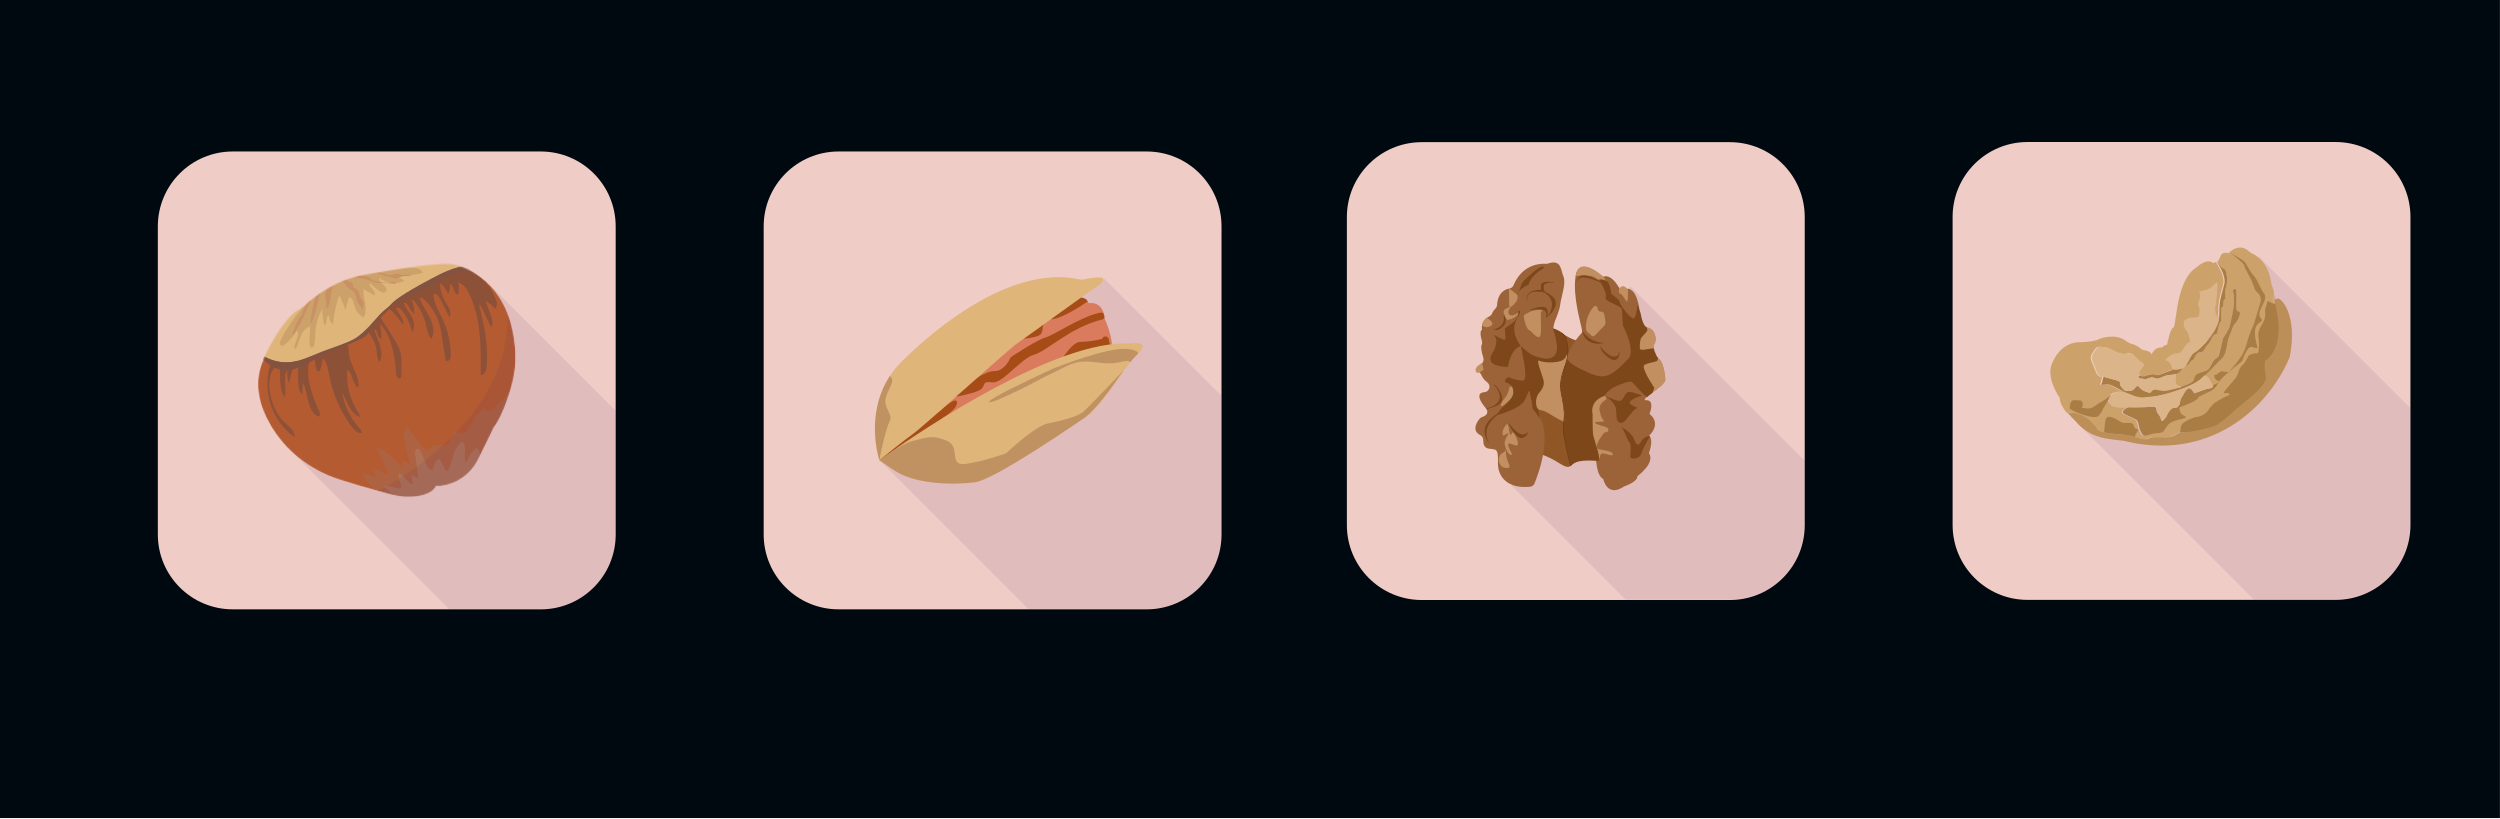 <?xml version="1.0" encoding="UTF-8"?> <svg xmlns="http://www.w3.org/2000/svg" width="1985" height="650" viewBox="0 0 1985 650" fill="none"><g clip-path="url(#clip0_20677_3622)"><path d="M1999.23 -2.551H-5.449V653.619H1999.23V-2.551Z" fill="#000910"></path><path d="M429.38 120.281H184.79C151.946 120.281 125.32 146.907 125.32 179.751V424.341C125.32 457.186 151.946 483.811 184.79 483.811H429.38C462.225 483.811 488.85 457.186 488.85 424.341V179.751C488.85 146.907 462.225 120.281 429.38 120.281Z" fill="#EFCDC6"></path><mask id="mask0_20677_3622" style="mask-type:luminance" maskUnits="userSpaceOnUse" x="125" y="120" width="364" height="364"><path d="M429.38 120.281H184.79C151.946 120.281 125.32 146.907 125.32 179.751V424.341C125.32 457.186 151.946 483.811 184.79 483.811H429.38C462.225 483.811 488.85 457.186 488.85 424.341V179.751C488.85 146.907 462.225 120.281 429.38 120.281Z" fill="white"></path></mask><g mask="url(#mask0_20677_3622)"><path opacity="0.1" d="M225.32 352.292L419.65 546.632L564.5 401.762L390.48 227.742L225.32 352.292Z" fill="#572466"></path></g><mask id="mask1_20677_3622" style="mask-type:luminance" maskUnits="userSpaceOnUse" x="204" y="209" width="206" height="186"><path d="M210.229 282.793C209.149 285.253 208.559 286.793 208.559 286.793C200.879 305.033 206.189 323.073 214.849 337.793C220.556 347.472 227.945 356.053 236.669 363.133C246.233 370.895 257.15 376.821 268.869 380.613C279.719 384.143 290.999 387.373 299.959 389.803C303.089 390.643 305.909 391.403 308.349 392.043L311.349 392.813H311.509C312.589 393.073 313.649 393.333 314.729 393.533C319.318 394.462 324.015 394.728 328.679 394.323C344.239 392.923 346.229 385.763 346.229 385.763C347.684 385.965 349.16 385.949 350.609 385.713C356.691 384.891 362.482 382.604 367.485 379.048C372.488 375.493 376.552 370.776 379.329 365.303C379.929 364.113 380.539 362.933 381.119 361.773C387.329 349.553 392.019 339.423 392.019 339.423C393.044 338.104 393.979 336.717 394.819 335.273C398.819 328.493 402.219 319.353 404.669 311.453C405.109 310.053 405.519 308.693 405.899 307.403C408.544 298.43 409.663 289.077 409.209 279.733C406.589 228.223 374.939 214.273 364.149 210.993C362.969 210.618 361.766 210.314 360.549 210.083C350.229 207.403 302.769 215.683 299.759 216.273L299.449 216.363L297.449 216.713L295.129 217.093C291.419 217.733 289.199 218.153 289.199 218.153C288.759 218.223 288.309 218.303 287.869 218.403L286.439 218.673L285.779 218.813C284.719 219.043 283.699 219.283 282.669 219.553C282.129 219.683 281.599 219.833 281.059 219.983C279.059 220.523 277.139 221.143 275.289 221.823L274.349 222.153C274.253 222.202 274.152 222.242 274.049 222.273C273.494 222.399 272.962 222.608 272.469 222.893C270.149 223.803 267.929 224.793 265.849 225.893C264.183 226.706 262.583 227.553 261.049 228.433C259.049 229.573 257.209 230.733 255.469 231.893C255.169 232.093 254.869 232.303 254.569 232.483C253.229 233.353 251.949 234.243 250.769 235.123C250.774 235.16 250.774 235.197 250.769 235.233C249.889 235.893 249.049 236.533 248.279 237.153C247.939 237.403 247.619 237.653 247.279 237.913C247.279 237.843 247.329 237.773 247.369 237.703C246.039 238.703 244.859 239.703 243.799 240.633L243.909 240.763L242.359 242.133C241.254 243.214 240.075 244.217 238.829 245.133L238.589 245.233C229.519 248.843 218.719 265.993 212.979 277.233L210.229 282.793Z" fill="white"></path></mask><g mask="url(#mask1_20677_3622)"><path d="M210.229 282.792C209.149 285.252 208.559 286.792 208.559 286.792C200.879 305.032 206.189 323.072 214.849 337.792C220.556 347.471 227.945 356.052 236.669 363.132C246.233 370.894 257.15 376.82 268.869 380.612C279.719 384.142 290.999 387.372 299.959 389.802C303.089 390.642 305.909 391.402 308.349 392.042L311.349 392.812H311.509C312.589 393.072 313.649 393.332 314.729 393.532C319.318 394.461 324.015 394.727 328.679 394.322C344.239 392.922 346.229 385.762 346.229 385.762C347.684 385.965 349.16 385.948 350.609 385.712C356.691 384.89 362.482 382.603 367.485 379.048C372.488 375.492 376.552 370.775 379.329 365.302C379.929 364.112 380.539 362.932 381.119 361.772C387.329 349.552 392.019 339.422 392.019 339.422C393.044 338.103 393.979 336.716 394.819 335.272C398.819 328.492 402.219 319.352 404.669 311.452C405.109 310.052 405.519 308.692 405.899 307.402C408.544 298.429 409.663 289.076 409.209 279.732C406.589 228.222 374.939 214.272 364.149 210.992C362.969 210.617 361.766 210.313 360.549 210.082C349.759 207.492 313.679 213.022 296.549 215.922C297.549 216.032 298.599 216.172 299.689 216.322L297.459 216.712L295.139 217.092C291.429 217.732 289.209 218.152 289.209 218.152C288.769 218.222 288.319 218.302 287.879 218.402L286.449 218.672L285.789 218.812C284.729 219.042 283.709 219.282 282.679 219.552C282.139 219.682 281.609 219.832 281.069 219.982C279.069 220.522 277.149 221.142 275.299 221.822L274.359 222.152C274.263 222.201 274.162 222.241 274.059 222.272C273.179 222.052 272.499 221.922 272.139 221.852H271.939C271.939 221.932 272.179 222.332 272.499 222.922C270.179 223.832 267.959 224.822 265.879 225.922C264.213 226.736 262.613 227.582 261.079 228.462C259.079 229.602 257.239 230.762 255.499 231.922C255.199 232.122 254.899 232.332 254.599 232.512C253.259 233.382 251.979 234.272 250.799 235.152C250.804 235.189 250.804 235.226 250.799 235.262C249.919 235.922 249.079 236.562 248.309 237.182C247.969 237.432 247.649 237.682 247.309 237.942C247.309 237.872 247.359 237.802 247.399 237.732C246.069 238.732 244.889 239.732 243.829 240.662L243.939 240.792L242.389 242.162C241.284 243.244 240.105 244.246 238.859 245.162L238.619 245.262C229.549 248.872 218.749 266.022 213.009 277.262L210.229 282.792Z" fill="#B55B32"></path><path d="M236.7 286.563L235.76 286.773C235.44 286.863 235.12 286.933 234.76 286.993H234.59C234.389 287.04 234.186 287.077 233.98 287.103C234.029 287.005 234.086 286.911 234.15 286.823L236.46 286.383L236.61 286.203C236.648 286.321 236.678 286.441 236.7 286.563Z" fill="#DFB57A"></path><path d="M233.551 287.492L233.781 287.022C233.84 286.907 233.907 286.797 233.981 286.692L234.041 286.612L236.351 286.182L236.411 286.102L236.791 285.602L236.911 286.312C236.922 286.405 236.922 286.499 236.911 286.592V286.802L236.701 286.852L236.301 286.942L235.751 287.072C235.441 287.152 235.121 287.222 234.801 287.282H234.691H234.631C234.431 287.282 234.221 287.362 234.011 287.402L233.551 287.492Z" fill="#522B12"></path><path opacity="0.7" d="M234.137 347.225C214.217 333.455 207.237 307.075 216.137 284.945C221.749 287.476 227.998 288.244 234.057 287.145C232.917 291.785 229.586 300.295 229.756 304.715C228.309 301.509 227.812 297.955 228.327 294.475C224.227 295.855 228.027 310.545 225.877 315.355C220.877 307.955 223.386 298.005 221.616 289.265C207.176 296.425 215.297 326.525 225.887 335.265C229.467 338.725 234.127 342.215 234.137 347.225Z" fill="#7D4D3B"></path><path opacity="0.7" d="M253.249 330.755C244.379 328.555 244.189 311.625 240.919 304.025C240.188 306.934 239.941 309.945 240.189 312.935C234.669 310.995 237.589 292.165 236.699 286.565C239.949 285.805 243.189 285.035 246.399 284.055C241.399 298.055 247.849 313.545 253.489 326.805C254.079 328.135 254.519 330.005 253.249 330.755Z" fill="#7D4D3B"></path><path opacity="0.7" d="M287.159 343.863C283.869 344.263 281.159 341.443 279.159 338.783C270.421 326.936 264.411 313.304 261.559 298.863C260.559 293.863 259.849 288.543 256.559 284.693C255.929 287.303 255.329 289.883 254.719 292.493C254.419 293.773 253.459 295.413 252.249 294.883C251.869 294.646 251.572 294.296 251.399 293.883C249.829 290.573 250.789 285.943 248.539 283.373C252.538 282.096 256.435 280.522 260.199 278.663C265.098 276.248 270.254 274.393 275.569 273.133C275.869 273.662 276.11 274.222 276.289 274.803C277.009 277.123 276.909 279.593 277.289 281.993C278.549 290.993 285.909 298.993 284.549 307.933C279.679 304.873 280.349 296.933 275.839 293.373C274.806 304.288 277.231 315.251 282.769 324.713C284.132 326.743 285.275 328.911 286.179 331.183C282.179 330.073 279.259 326.643 277.259 323.013C275.259 319.383 273.909 315.393 271.689 311.903C273.398 322.039 277.931 331.488 284.769 339.163C285.999 340.523 287.329 342.003 287.159 343.863Z" fill="#7D4D3B"></path><path opacity="0.7" d="M318.779 291.003C318.779 293.423 318.699 295.853 318.639 298.283C318.686 298.845 318.556 299.408 318.269 299.893C317.619 300.803 316.069 300.493 315.379 299.623C314.776 298.663 314.473 297.546 314.509 296.413C313.619 282.263 310.949 267.413 301.719 256.623C302.39 260.688 302.777 264.794 302.879 268.913C301.179 268.913 300.289 266.963 299.879 265.313C299.469 263.663 298.879 261.653 297.159 261.383C298.229 265.803 300.349 269.883 301.679 274.223C303.009 278.563 303.529 283.473 301.429 287.503C299.659 285.503 299.499 282.633 299.129 279.993C299.129 274.843 296.049 268.823 293.259 264.673C292.669 263.783 292.049 263.083 291.559 262.403C294.184 258.497 297.329 254.968 300.909 251.913L301.599 251.293C301.617 251.334 301.637 251.374 301.659 251.413L312.559 268.673C314.639 271.953 316.729 275.303 317.799 279.033C318.869 282.763 318.849 287.003 318.779 291.003Z" fill="#7D4D3B"></path><path opacity="0.7" d="M392.928 245.152C391.019 242.487 388.452 240.361 385.478 238.982C386.908 242.852 388.358 246.702 389.778 250.552C390.888 253.552 391.898 257.272 389.778 259.692C387.532 254.892 385.278 250.092 383.018 245.292C382.378 243.932 381.658 242.462 380.348 241.762C384.228 258.032 388.148 274.692 386.348 291.302C386.008 294.252 384.648 297.972 381.668 297.942C381.958 275.832 382.028 252.782 372.328 232.942C370.498 229.202 367.868 225.292 363.808 224.482C364.573 227.612 364.573 230.881 363.808 234.012C359.928 233.472 360.598 226.562 356.968 225.092C357.364 226.482 357.461 227.941 357.252 229.371C357.044 230.802 356.534 232.172 355.758 233.392C354.547 229.958 352.327 226.971 349.388 224.822C349.504 230.173 351.002 235.402 353.738 240.002C354.98 241.819 356.07 243.736 356.998 245.732C357.454 246.736 357.678 247.831 357.652 248.934C357.626 250.037 357.351 251.12 356.848 252.102C354.548 247.435 352.242 242.769 349.928 238.102C348.768 235.722 346.878 232.942 344.248 233.312C344.148 240.492 348.348 246.882 351.408 253.312C355.598 262.167 357.816 271.826 357.908 281.622C358.038 282.937 357.78 284.261 357.168 285.432C356.839 285.999 356.301 286.415 355.67 286.59C355.038 286.766 354.363 286.688 353.788 286.372C352.895 280.559 352.012 274.749 351.138 268.942C350.596 264.721 349.741 260.546 348.578 256.452C346.388 249.454 342.423 243.142 337.068 238.132C336.068 237.132 334.628 236.182 333.288 236.652C334.928 242.282 338.668 247.012 341.288 252.232C343.908 257.452 345.488 264.002 342.548 269.002C339.548 266.142 339.028 261.652 338.108 257.622C336.598 251.08 333.646 244.958 329.468 239.702C328.808 238.882 327.738 238.002 326.848 238.542C328.44 241.741 329.196 245.291 329.048 248.862C325.048 247.422 324.708 240.522 320.528 240.152C321.938 244.272 324.878 247.652 326.878 251.522C328.878 255.392 329.818 260.362 327.248 263.872C325.952 257.679 323.256 251.864 319.368 246.872C318.138 245.302 316.108 243.692 314.368 244.702L319.008 252.412C320.008 254.062 320.888 256.412 319.448 257.712C319.848 256.652 311.898 247.592 311.088 246.782C310.508 246.202 309.408 245.412 308.488 244.532C308.538 244.462 308.608 244.412 308.658 244.352C309.108 243.862 309.578 243.352 310.018 242.882C310.188 242.648 310.386 242.437 310.608 242.252L311.278 241.532C318.188 234.182 324.368 228.162 346.058 219.322L350.328 217.592C350.328 217.462 350.608 217.762 350.678 217.592L353.338 216.332L358.258 214.412L360.648 213.492C360.948 213.372 364.558 211.782 364.858 211.672C366.181 211.782 367.494 211.986 368.788 212.282C373.988 213.512 378.288 217.842 382.528 221.072C388.308 225.472 390.738 230.792 393.598 237.482C394.758 240.002 395.208 243.542 392.928 245.152Z" fill="#7D4D3B"></path><path d="M368.998 210.295C367.948 210.695 363.638 212.405 362.498 212.865C362.398 212.865 362.348 212.865 362.348 212.865C358.578 214.325 354.508 215.725 350.798 217.555C350.728 217.675 317.028 234.335 310.728 242.165C305.788 247.915 294.728 256.795 291.628 262.335C288.948 266.335 287.698 268.895 282.628 270.945C258.298 276.565 233.448 297.855 206.388 281.705C196.528 275.825 224.278 250.095 236.388 242.005C250.808 232.425 265.538 219.555 283.018 216.005C307.738 212.645 341.698 199.715 368.998 210.295Z" fill="#DFB57A"></path><path d="M226.928 294.063C219.928 294.063 211.688 289.413 206.088 282.213C205.008 280.833 203.788 279.953 203.748 278.213C203.508 268.443 226.318 248.153 236.108 241.653C239.168 239.653 242.188 237.473 245.378 235.203C257.018 226.943 269.068 218.393 282.938 215.603C289.208 214.733 296.018 213.253 303.228 211.693C324.518 207.093 348.648 201.873 369.148 209.833L376.148 213.213L374.838 213.703C373.788 214.103 370.728 214.593 368.918 215.013C363.69 216.37 358.582 218.156 353.648 220.353C343.348 225.283 314.448 239.353 311.948 242.433C310.008 244.693 307.198 247.363 304.218 250.203C299.558 254.623 295.278 259.743 293.428 263.063L292.598 264.323C290.428 267.623 283.208 270.913 283.208 270.913C276.998 273.653 269.788 275.833 262.528 278.833C251.388 283.383 238.658 294.063 226.928 294.063ZM344.828 206.743C331.008 206.743 316.678 209.843 303.448 212.743C296.218 214.313 289.388 215.743 283.118 216.663C269.498 219.353 257.548 227.843 245.998 236.003C242.938 238.173 239.778 240.413 236.698 242.463C225.638 249.813 204.608 269.463 204.818 278.103C204.805 278.745 204.967 279.377 205.288 279.933C205.609 280.488 206.076 280.945 206.638 281.253C225.688 292.623 236.638 287.013 254.138 279.783C260.698 277.073 274.208 272.983 280.858 269.313C290.028 264.263 298.508 252.493 303.218 248.013C306.218 245.193 308.368 244.013 310.218 241.823C313.888 237.263 327.338 228.953 349.108 217.823L350.308 217.213L350.448 217.143C353.308 215.733 356.378 214.573 359.338 213.463C360.198 213.133 370.538 210.463 372.178 209.853C365.058 207.263 352.618 206.743 344.828 206.743Z" fill="#845241"></path><path d="M312.928 217.375L321.248 223.015C317.972 224.504 314.348 225.061 310.776 224.625C307.204 224.189 303.82 222.777 300.998 220.545C300.998 223.135 303.248 225.075 305.138 226.865C306.248 227.925 307.338 229.425 306.778 230.865C306.477 231.431 305.992 231.879 305.404 232.135C304.816 232.391 304.158 232.44 303.538 232.275C302.309 231.893 301.181 231.24 300.238 230.365L293.388 224.795C293.148 226.615 294.598 228.175 295.808 229.555C297.018 230.935 298.138 232.905 297.268 234.555L288.798 229.695C288.158 233.445 289.228 237.245 289.918 240.975C290.608 244.705 290.808 248.895 288.658 252.035C287.062 251.225 285.64 250.109 284.475 248.75C283.31 247.391 282.424 245.816 281.868 244.115C280.868 240.995 280.378 236.775 277.178 236.045L274.178 245.965C272.865 242.016 271.264 238.169 269.388 234.455C266.757 241.896 265.1 249.647 264.458 257.515C263.372 256.698 262.522 255.607 261.995 254.355C261.468 253.102 261.282 251.732 261.458 250.385C259.898 250.645 259.378 252.605 259.288 254.185C259.198 255.765 259.008 257.705 257.538 258.285C256.328 254.135 256.128 249.765 255.928 245.425C252.841 250.727 250.976 256.65 250.468 262.765C250.168 266.395 250.328 270.075 249.538 273.635C249.318 274.635 248.848 275.755 247.858 275.935C246.248 276.225 245.608 273.935 245.688 272.275C245.875 267.935 246.061 263.601 246.248 259.275C242.918 260.065 240.568 263.065 239.148 266.185C237.728 269.305 237.038 272.705 235.488 275.765C235.118 276.495 234.428 277.315 233.638 277.075C233.148 271.985 238.468 266.805 235.938 262.375C233.435 266.499 230.246 270.165 226.508 273.215C225.438 274.085 223.858 274.925 222.748 274.075C221.638 273.225 222.158 271.345 222.818 270.075C227.202 261.505 232.571 253.478 238.818 246.155C238.818 245.715 238.868 245.275 238.918 244.855C239.688 244.265 241.268 242.775 243.588 240.755C243.838 240.525 244.108 240.305 244.378 240.065C245.168 239.375 246.028 238.655 246.968 237.895C247.288 237.645 247.608 237.395 247.968 237.145C248.738 236.525 249.578 235.885 250.448 235.225L251.358 234.555C252.268 233.885 253.238 233.195 254.248 232.555C254.558 232.365 254.858 232.165 255.158 231.965C256.888 230.805 258.758 229.645 260.738 228.505C262.265 227.625 263.861 226.778 265.528 225.965C267.618 224.905 269.838 223.915 272.158 222.965C272.488 222.835 272.808 222.695 273.158 222.575C273.508 222.455 273.538 222.415 273.748 222.345L274.988 221.885C276.838 221.215 278.768 220.595 280.758 220.055L282.368 219.615C283.368 219.355 284.418 219.115 285.478 218.885L287.558 218.475C287.998 218.375 288.448 218.295 288.888 218.225C288.888 218.225 291.108 217.805 294.818 217.165L297.138 216.775L299.368 216.395L301.588 216.025C308.478 214.895 317.388 213.285 326.368 212.145C326.482 212.484 326.55 212.837 326.568 213.195C328.249 212.61 330.078 212.614 331.756 213.204C333.435 213.795 334.863 214.937 335.808 216.445C328.658 219.155 320.608 218.275 312.928 217.375Z" fill="#CDA26A"></path><path d="M247.088 237.625C247.088 237.695 247.028 237.765 246.998 237.825C244.328 244.195 239.178 256.265 237.998 257.515C236.378 259.225 233.808 265.665 232.528 265.665C231.248 265.665 235.958 255.795 236.818 253.665C237.678 251.535 239.608 251.515 239.818 249.415C240.028 247.315 243.688 240.795 243.688 240.795L243.598 240.705L243.498 240.575C244.578 239.645 245.758 238.655 247.088 237.625Z" fill="#CA9064"></path><path d="M254.279 232.395C253.359 235.825 251.659 242.195 251.659 242.665C251.659 243.305 249.309 252.745 247.369 255.965C245.429 259.185 247.369 250.595 248.229 244.795C248.999 239.585 250.109 238.715 250.479 235.115C250.489 235.075 250.489 235.034 250.479 234.995C251.659 234.165 252.939 233.275 254.279 232.395Z" fill="#CA9064"></path><path d="M264.648 226.395C263.897 228.934 263.279 231.511 262.798 234.115C262.368 236.265 261.728 242.265 260.228 244.625C258.728 246.985 259.368 240.985 258.298 236.045C257.678 233.175 258.728 231.045 259.858 228.935C261.388 228.065 262.998 227.205 264.648 226.395Z" fill="#CA9064"></path><path d="M316.659 220.383C313.009 222.313 311.009 219.523 308.039 219.523C305.069 219.523 302.039 216.593 297.779 217.163C296.816 217.318 295.832 217.291 294.879 217.083L297.199 216.693L299.429 216.312C303.099 216.812 306.959 217.503 308.039 218.243C310.219 219.743 314.039 215.453 319.039 218.243C319.039 218.243 325.259 217.603 326.339 218.562C327.419 219.522 320.309 218.443 316.659 220.383Z" fill="#CA9064"></path><path d="M288.77 241.623C288.423 243.11 288.166 244.616 288 246.133L283.19 238.613C283.19 238.613 282.97 231.973 278.89 230.243C275.89 228.973 273.27 224.863 272.17 222.883C271.8 222.213 271.59 221.793 271.59 221.793C271.59 221.793 272.5 221.963 273.75 222.263C276.59 222.983 281.16 224.443 280.4 226.393C279.33 229.183 285.33 228.113 285.55 234.753C285.55 234.753 289.19 240.113 288.77 241.623Z" fill="#CA9064"></path><path d="M301.648 224.662C297.568 225.322 291.128 221.792 291.128 221.792L280.758 220.002L282.368 219.562C283.368 219.302 284.418 219.062 285.478 218.832C289.378 219.282 293.668 219.992 294.558 221.092C296.268 223.202 292.198 221.702 300.988 223.632C309.778 225.562 312.988 222.982 314.308 224.692C315.628 226.402 305.718 224.002 301.648 224.662Z" fill="#CA9064"></path><path opacity="0.3" d="M404.658 311.434C402.208 319.334 398.838 328.484 394.808 335.254C393.971 336.705 393.032 338.095 391.998 339.414C391.998 339.414 387.308 349.544 381.108 361.764L379.308 365.294C376.533 370.767 372.471 375.484 367.47 379.039C362.469 382.594 356.679 384.881 350.598 385.704C349.145 385.939 347.666 385.956 346.208 385.754C346.208 385.754 344.208 392.914 328.658 394.314C323.977 394.716 319.263 394.45 314.658 393.524C313.588 393.314 312.528 393.064 311.448 392.794L312.318 393.064C311.332 393.067 310.347 393.01 309.368 392.894C306.042 392.48 302.83 391.413 299.918 389.754C294.498 386.771 290.328 381.941 288.168 376.144C292.034 376.733 295.854 377.595 299.598 378.724C297.593 376.611 296.069 374.09 295.128 371.334C299.748 373.287 304.325 375.32 308.858 377.434C305.478 370.1 302.095 362.767 298.708 355.434C307.418 357.724 313.798 364.934 319.638 371.794C319.588 369.414 319.548 367.044 319.498 364.694C321.821 366.209 323.988 367.951 325.968 369.894C325.178 364.574 323.148 359.554 321.888 354.324C320.628 349.094 320.188 343.394 322.528 338.554L336.188 355.554C336.469 356.01 336.838 356.405 337.274 356.716C337.711 357.027 338.205 357.247 338.728 357.364C340.548 357.504 341.518 355.314 342.968 354.194C346.328 351.604 351.758 355.194 355.308 352.874C356.718 351.954 357.458 350.294 358.098 348.744L360.838 342.204C363.638 343.614 367.158 345.014 369.708 343.204C370.748 342.319 371.575 341.212 372.128 339.964C374.922 334.934 378.277 330.238 382.128 325.964C382.838 325.184 383.928 324.344 384.838 324.874C385.288 325.154 385.508 325.694 385.838 326.084C387.318 327.674 389.908 326.214 391.518 324.754C396.265 320.691 400.66 316.235 404.658 311.434Z" fill="#997566"></path><path opacity="0.3" d="M381.107 361.763L379.307 365.293C376.532 370.766 372.47 375.483 367.469 379.039C362.468 382.594 356.678 384.881 350.597 385.703C349.144 385.939 347.665 385.956 346.207 385.753C346.207 385.753 344.207 392.913 328.657 394.313C323.976 394.716 319.262 394.45 314.657 393.523C313.952 393.275 313.261 392.987 312.587 392.663C311.717 392.223 304.417 386.313 304.687 386.203C308.687 384.663 313.027 388.043 317.317 387.733C317.67 387.751 318.02 387.656 318.317 387.463C319.207 386.863 318.787 385.463 318.317 384.463C317.072 381.711 316.431 378.724 316.437 375.703C321.107 377.013 322.987 383.553 327.767 384.383C327.86 381.831 327.364 379.293 326.317 376.963C328.264 377.99 330.214 378.99 332.167 379.963C331.307 373.537 330.45 367.107 329.597 360.673C329.357 358.903 329.667 356.413 331.447 356.283C332.787 356.203 333.667 357.643 334.197 358.893C335.597 362.133 336.987 365.393 338.387 368.643C338.834 369.866 339.513 370.99 340.387 371.953C340.816 372.438 341.372 372.795 341.991 372.984C342.611 373.172 343.27 373.186 343.897 373.023C343.903 371.574 344.205 370.142 344.782 368.813C345.36 367.484 346.202 366.286 347.257 365.293C347.409 365.113 347.597 364.968 347.809 364.866C348.021 364.764 348.252 364.709 348.487 364.703C348.888 364.772 349.247 364.994 349.487 365.323C351.607 367.693 351.877 371.323 354.077 373.583C354.447 373.963 354.987 374.333 355.477 374.133C355.818 373.94 356.069 373.62 356.177 373.243C359.177 366.013 359.747 357.323 365.357 351.843C366.027 351.203 367.037 350.603 367.797 351.123C368.089 351.355 368.311 351.663 368.437 352.013C370.517 356.953 367.577 363.143 370.197 367.833C371.444 364.026 373.414 360.495 375.997 357.433C376.46 356.728 377.176 356.227 377.997 356.033C379.747 355.853 380.637 358.083 380.867 359.833C380.997 360.473 380.997 361.123 381.107 361.763Z" fill="#B39585"></path><path opacity="0.1" d="M299.996 389.754C299.996 389.754 406.566 337.814 402.766 248.144C398.966 158.474 448.276 361.734 448.276 361.734C448.276 361.734 320.146 419.794 315.186 419.794C310.226 419.794 299.996 389.754 299.996 389.754Z" fill="#572466"></path></g><path d="M910.419 120.281H665.829C632.985 120.281 606.359 146.907 606.359 179.751V424.341C606.359 457.186 632.985 483.811 665.829 483.811H910.419C943.264 483.811 969.889 457.186 969.889 424.341V179.751C969.889 146.907 943.264 120.281 910.419 120.281Z" fill="#EFCDC6"></path><mask id="mask2_20677_3622" style="mask-type:luminance" maskUnits="userSpaceOnUse" x="606" y="120" width="364" height="364"><path d="M910.419 120.281H665.829C632.985 120.281 606.359 146.907 606.359 179.751V424.341C606.359 457.186 632.985 483.811 665.829 483.811H910.419C943.264 483.811 969.889 457.186 969.889 424.341V179.751C969.889 146.907 943.264 120.281 910.419 120.281Z" fill="white"></path></mask><g mask="url(#mask2_20677_3622)"><path opacity="0.1" d="M698.258 365.4L961.968 629.1L1123.21 467.61L876.828 221.23L698.258 365.4Z" fill="#572466"></path></g><path d="M840.509 235.17C840.509 235.17 861.279 233.46 864.509 240.76C864.509 240.76 875.759 238.13 877.279 253.4C877.279 253.4 886.709 273.67 881.649 285.4C876.589 297.13 736.649 365.35 736.649 365.35C736.649 365.35 701.619 352 703.999 345C706.379 338 756.219 273.71 774.799 264C793.379 254.29 840.509 235.17 840.509 235.17Z" fill="#DA7B5D"></path><path d="M875.111 269.061C869.433 270.514 863.61 271.319 857.751 271.461C848.381 271.621 835.961 298.181 835.961 298.181C835.961 298.181 863.041 290.091 876.241 285.521C878.833 284.742 881.128 283.193 882.821 281.081L880.311 269.221C880.185 268.636 879.866 268.11 879.407 267.726C878.947 267.343 878.372 267.125 877.773 267.107C877.175 267.088 876.588 267.271 876.105 267.625C875.623 267.979 875.273 268.485 875.111 269.061Z" fill="#A74C17"></path><path d="M863.602 239.419C863.752 239.899 862.842 239.849 862.842 239.849C862.842 239.849 843.142 253.579 834.492 253.459C825.842 253.339 829.312 261.539 826.492 265.239C823.672 268.939 801.742 270.239 799.902 268.849C799.902 268.849 818.952 250.429 828.592 240.079C828.592 240.079 861.002 231.059 863.602 239.419Z" fill="#A74C17"></path><path d="M876.779 251.15C876.899 251.687 876.804 252.25 876.514 252.717C876.225 253.185 875.763 253.52 875.229 253.65C849.549 259.9 831.139 278.98 820.999 281.65C810.859 284.32 795.999 304.73 787.929 303.65C779.859 302.57 782.709 304.92 779.349 308.7C777.349 310.93 767.949 313.21 760.639 314.7C760.163 314.798 759.668 314.729 759.237 314.505C758.806 314.282 758.465 313.917 758.271 313.472C758.077 313.027 758.041 312.529 758.17 312.061C758.298 311.593 758.584 311.183 758.979 310.9C768.049 304.39 782.979 294.38 789.049 294.68C796.789 295.07 801.219 286.44 802.239 284.18C802.404 283.821 802.667 283.516 802.999 283.3C806.309 281.12 824.319 269.39 829.669 268.16C835.559 266.81 857.819 251.62 872.329 248.55C872.889 248.42 873.459 248.31 874.019 248.21C874.561 248.106 875.124 248.216 875.586 248.519C876.049 248.821 876.376 249.291 876.499 249.83L876.779 251.15Z" fill="#A74C17"></path><path d="M721.599 335.318C721.599 335.318 741.999 330.148 745.999 326.638C749.999 323.128 759.659 314.388 759.859 319.638C760.059 324.888 748.959 331.638 748.959 331.638C748.959 331.638 736.809 349.308 733.699 350.838C730.589 352.368 698.309 365.438 698.309 365.438L707.579 341.678L721.599 335.318Z" fill="#A74C17"></path><path d="M870.45 227.789C866.88 229.929 813.55 268.679 807.45 272.789C801.35 276.899 731.45 340.049 725.4 344.179C719.64 348.119 700.3 363.699 698.4 365.249C698.355 365.302 698.301 365.346 698.24 365.379C698.24 365.379 686.16 329.709 706.5 298.599C708.473 295.583 710.673 292.721 713.08 290.039C713.08 290.039 789.85 207.469 856.28 221.729C857.863 222.064 859.498 222.064 861.08 221.729C865.088 220.816 869.181 220.333 873.29 220.289C879.41 220.489 874 225.649 870.45 227.789Z" fill="#DFB57A"></path><path d="M903.662 280.73L903.362 281.02C901.232 283.119 899.229 285.343 897.362 287.68C896.122 289.21 894.922 290.81 893.782 292.42C884.782 305.22 874.372 320.31 866.472 327.57C866.392 327.65 861.942 331.2 861.852 331.21C861.762 331.22 842.992 344.32 822.452 357.34C811.712 364.14 800.522 370.93 791.342 375.8C783.962 379.72 777.872 382.41 774.342 382.89C758.062 385.1 727.622 384.82 710.662 373.89C710.662 373.89 698.262 365.58 698.242 365.44L698.402 365.32L698.502 365.24C699.402 364.6 701.312 363.24 704.092 361.24C704.242 361.15 704.402 361.04 704.552 360.93C732.072 341.51 838.682 269.29 897.552 272.79C897.572 272.75 914.302 270 903.662 280.73Z" fill="#DFB57A"></path><path opacity="0.4" d="M891.999 294.109C872.749 323.109 861.939 331.199 861.849 331.209C861.759 331.219 842.989 344.319 822.449 357.339C811.709 364.139 800.519 370.929 791.339 375.799C783.959 379.719 777.869 382.409 774.339 382.889C758.059 385.099 727.619 384.819 710.659 373.889C710.659 373.889 698.169 365.499 698.239 365.439C699.029 364.839 701.239 363.219 704.089 361.239C704.239 361.149 704.399 361.039 704.549 360.929C710.639 356.779 719.549 351.199 725.479 349.929C735.129 347.779 738.959 344.929 751.229 349.689C763.729 354.519 752.229 370.329 766.939 368.329C781.649 366.329 798.939 359.839 798.939 359.839C798.939 359.839 821.359 338.549 831.609 336.329C841.859 334.109 855.609 331.189 860.539 326.599C869.909 317.809 890.999 294.999 891.999 294.109Z" fill="#935E3E"></path><path opacity="0.4" d="M706.512 334.199C702.342 342.489 698.252 365.399 698.252 365.399C698.252 365.399 686.172 329.739 706.512 298.629C710.882 301.939 706.752 306.229 703.782 314.119C700.272 323.439 709.402 328.439 706.512 334.199Z" fill="#935E3E"></path><path opacity="0.4" d="M903.659 280.73L903.359 281.02C901.229 283.119 899.226 285.343 897.359 287.68C896.789 286.59 895.059 286.1 891.159 287.07C879.399 290.01 875.669 287.74 864.089 287.13C852.509 286.52 848.369 290.32 837.359 295.38C826.349 300.44 821.569 303.68 811.179 308.68C806.179 311.1 787.879 320.13 785.549 319.35C783.219 318.57 799.449 310.27 799.449 310.27C799.449 310.27 828.779 295.79 836.629 292.51C836.629 292.51 880.629 274.62 896.449 277.2C901.999 278.1 903.649 279.47 903.659 280.73Z" fill="#935E3E"></path><path d="M1373.48 112.879H1128.89C1096.05 112.879 1069.42 139.505 1069.42 172.349V416.939C1069.42 449.783 1096.05 476.409 1128.89 476.409H1373.48C1406.33 476.409 1432.95 449.783 1432.95 416.939V172.349C1432.95 139.505 1406.33 112.879 1373.48 112.879Z" fill="#EFCDC6"></path><mask id="mask3_20677_3622" style="mask-type:luminance" maskUnits="userSpaceOnUse" x="1069" y="112" width="364" height="365"><path d="M1373.38 112.77H1128.79C1095.95 112.77 1069.32 139.395 1069.32 172.24V416.83C1069.32 449.674 1095.95 476.3 1128.79 476.3H1373.38C1406.22 476.3 1432.85 449.674 1432.85 416.83V172.24C1432.85 139.395 1406.22 112.77 1373.38 112.77Z" fill="white"></path></mask><g mask="url(#mask3_20677_3622)"><path opacity="0.1" d="M1200.07 385.491L1356.62 542.051L1482.89 415.781L1294.41 227.301L1200.07 385.491Z" fill="#572466"></path></g><path d="M1199.61 263.932L1202.11 303.062L1216 360.232C1215.54 357.662 1227 360.642 1238.44 368.002C1243.32 371.152 1245.44 371.072 1246.9 370.102C1247.04 370.012 1247.17 369.912 1247.3 369.812C1248.21 368.836 1249.25 367.985 1250.38 367.282C1252.93 366.062 1263.45 360.822 1268.67 358.202L1271.67 356.722C1271.67 356.722 1285.52 346.282 1287.11 346.182C1288.21 346.112 1294.3 321.552 1297.99 305.632C1299.63 298.632 1300.79 293.232 1300.85 292.432C1300.91 291.632 1298.18 287.012 1294.5 281.302C1287.05 269.742 1275.7 253.462 1275.7 253.462C1259.36 275.062 1254.08 272.832 1241.7 265.622C1241.35 265.432 1241 265.222 1240.64 265.012C1234.23 261.272 1225.9 256.432 1213.4 252.832L1199.61 263.932Z" fill="#915626"></path><path d="M1213.43 280.49C1213.43 280.49 1219.43 285.25 1221.33 286.71C1223.23 288.17 1234.58 289.38 1240.88 286.83C1246.62 284.51 1245.14 275.1 1243.54 270.09C1243.51 269.878 1243.51 269.663 1243.54 269.45C1243.49 268.809 1243.34 268.18 1243.08 267.59C1242.93 267.242 1242.76 266.907 1242.55 266.59V266.54C1241.96 265.691 1241.24 264.939 1240.42 264.31C1238.07 262.616 1235.44 261.35 1232.65 260.57C1244 289.33 1213.43 280.49 1213.43 280.49Z" fill="#7D4719"></path><path d="M1233.32 261.081C1233.25 261.43 1233.25 261.792 1233.32 262.141C1246.25 299.271 1211.92 279.871 1209.88 278.321C1208.67 277.421 1208.88 282.321 1209.32 284.561C1209.53 285.537 1210.04 286.42 1210.79 287.081C1226.1 300.591 1210.44 308.081 1214.56 309.171C1217.67 310.021 1217.79 317.121 1217.05 320.871C1216.92 321.538 1216.95 322.226 1217.14 322.878C1217.33 323.53 1217.67 324.128 1218.14 324.621C1234.49 341.861 1222.06 374.691 1218.45 383.751C1218.15 384.499 1217.65 385.15 1217.01 385.632C1216.36 386.114 1215.59 386.408 1214.79 386.481C1197.34 388.221 1189.09 378.901 1189.37 367.411C1189.66 355.351 1188.01 357.221 1181.92 356.191C1178.24 355.581 1177.63 352.191 1177.71 349.591C1177.74 348.741 1177.53 347.899 1177.09 347.166C1176.66 346.433 1176.03 345.838 1175.27 345.451C1168.35 341.901 1172.61 335.231 1174.69 332.581C1175.2 331.926 1175.9 331.439 1176.69 331.181C1182.79 329.251 1180.62 325.371 1180.29 324.861V324.801C1180.18 324.661 1180.07 324.541 1179.96 324.411C1168.65 311.041 1178.73 311.411 1178.73 311.411L1179.11 311.341C1179.96 311.179 1180.74 310.767 1181.36 310.158C1181.97 309.549 1182.39 308.771 1182.57 307.923C1182.74 307.075 1182.65 306.195 1182.32 305.395C1181.99 304.595 1181.43 303.911 1180.71 303.431C1178.62 301.912 1177.01 299.831 1176.05 297.431C1175.8 296.833 1175.4 296.305 1174.9 295.891C1172.57 293.981 1175.02 290.461 1176.9 288.351C1177.39 287.782 1177.72 287.097 1177.87 286.362C1178.02 285.627 1177.98 284.865 1177.75 284.151C1175.75 277.691 1175.9 274.941 1176.42 273.771C1176.84 272.884 1176.93 271.88 1176.69 270.931C1174.12 262.141 1176.69 261.981 1176.69 261.981C1176.48 260.591 1176.53 259.175 1176.82 257.801C1177.25 255.936 1178.27 254.256 1179.71 253.001L1180.71 252.231C1181.28 251.851 1181.89 251.516 1182.51 251.231C1183.57 250.72 1184.38 249.81 1184.77 248.701C1185.39 247.313 1186.27 246.057 1187.36 245.001C1188.12 244.246 1188.58 243.246 1188.66 242.181C1189.25 232.181 1195.02 229.691 1198.38 229.121C1199.11 229.005 1199.79 228.708 1200.37 228.257C1200.95 227.806 1201.41 227.216 1201.7 226.541C1208.95 209.221 1223.82 209.181 1227.42 209.451C1228 209.48 1228.57 209.402 1229.12 209.221C1239.95 205.691 1239.12 214.281 1241.41 219.651C1243.72 225.181 1239.41 236.051 1238.77 242.131C1238.36 245.821 1235.49 252.881 1235.49 252.881C1234.3 255.468 1233.56 258.242 1233.32 261.081Z" fill="#9C6339"></path><path d="M1226.47 302.001C1224.25 297.451 1223.24 285.481 1219.24 283.761C1215.86 282.311 1207.47 274.691 1207.47 274.691C1207.47 274.691 1214.26 302.131 1209.22 302.191C1205.4 302.191 1200.49 300.541 1198.34 299.731C1198.02 299.605 1197.67 299.583 1197.33 299.667C1197 299.751 1196.7 299.938 1196.47 300.201L1195.13 301.741C1195 301.884 1194.91 302.056 1194.87 302.242C1194.83 302.428 1194.83 302.622 1194.88 302.806C1194.93 302.99 1195.03 303.158 1195.16 303.296C1195.29 303.433 1195.46 303.535 1195.64 303.591C1198.14 304.371 1202.31 306.411 1201.3 311.191C1199.87 317.921 1191.55 324.821 1191.55 324.821L1188.15 329.821C1188.15 329.821 1206.42 324.941 1210.25 318.331C1214.08 311.721 1213.54 307.501 1214.93 312.721C1215.88 316.687 1216.55 320.713 1216.93 324.771C1216.93 324.771 1221.7 329.621 1222.42 333.291C1223.14 336.961 1220.62 322.181 1221.42 319.471C1222.22 316.761 1228.61 306.351 1226.47 302.001Z" fill="#7D4719"></path><path d="M1245.92 287.649C1249.88 290.508 1254.09 293.005 1258.49 295.109C1258.57 295.163 1258.67 295.203 1258.76 295.229C1260.07 295.829 1261.34 296.399 1262.56 296.979C1262.68 297.023 1262.79 297.073 1262.9 297.129H1263C1268.86 299.559 1274.44 300.989 1277.21 300.049C1280.2 299.013 1282.93 297.344 1285.22 295.156C1287.51 292.968 1289.29 290.312 1290.46 287.369C1290.46 287.369 1292.68 299.969 1285.9 304.669C1284.79 305.429 1283.51 306.239 1282.15 307.089C1280.79 307.939 1279.37 308.789 1277.93 309.669C1271.83 313.419 1265.55 317.439 1265 320.469C1265 320.469 1264.87 321.059 1264.66 322.069C1264.45 323.269 1264.12 325.069 1263.83 327.259V327.319C1263.06 333.179 1262.56 341.609 1264.61 347.759C1265.68 351.535 1266.35 355.413 1266.61 359.329C1266.84 361.629 1267.05 363.969 1267.32 366.219C1268.09 372.699 1269.32 378.399 1273.04 380.489C1273.04 380.489 1276.11 395.489 1289.68 386.149C1289.68 386.149 1300.41 382.629 1300.12 378.059C1300.12 378.059 1314.67 367.559 1309.23 359.779C1309.23 359.779 1312.9 350.389 1309.93 346.589L1309.79 346.389L1309.35 345.979C1309.35 345.979 1319.79 336.829 1309.72 328.619C1309.72 328.619 1314.32 317.699 1307.26 317.789C1305.18 317.789 1305.66 316.869 1307.35 315.369C1308.35 314.479 1309.79 313.369 1311.35 312.199L1311.59 312.019C1316.4 308.409 1322.47 303.859 1322.09 300.909C1322.09 300.909 1321.26 287.779 1316.85 284.909C1316.53 284.697 1316.23 284.46 1315.95 284.199L1315.69 283.949C1315.34 283.609 1315.06 283.205 1314.86 282.759L1313.57 279.759C1313.38 279.324 1313.22 278.877 1313.09 278.419C1312.97 277.966 1312.89 277.505 1312.83 277.039C1312.73 276.24 1312.76 275.43 1312.91 274.639C1313.04 273.97 1313.25 273.321 1313.55 272.709C1314.49 270.774 1314.66 268.558 1314.04 266.499C1313.3 263.759 1311.55 260.749 1307.45 260.099C1307.32 260.126 1307.18 260.126 1307.05 260.099L1306.82 260.029C1305.82 259.569 1303.69 257.589 1302.13 248.889C1301.91 247.699 1301.73 246.369 1301.53 244.889C1301.53 244.889 1299.27 223.089 1286.94 230.949C1286.94 230.949 1280.25 216.509 1272.67 219.819C1271.87 219.109 1253.81 202.639 1251.05 219.099C1251.05 219.169 1251.05 219.199 1251.05 219.269C1248.39 235.599 1255.69 258.189 1256.35 263.319C1256.35 263.469 1256.35 263.599 1256.4 263.719L1256.2 263.929C1254.33 265.972 1252.57 268.115 1250.93 270.349C1250.61 270.809 1250.26 271.289 1249.93 271.789C1248.58 273.71 1247.41 275.749 1246.43 277.879C1244.58 281.909 1243.05 285.379 1245.92 287.649Z" fill="#9C6339"></path><path d="M1224.55 213.692C1219.14 216.322 1213.55 223.582 1213.92 225.942C1213.92 225.942 1204.6 229.722 1204.92 234.482C1204.92 234.482 1207.77 225.012 1209.77 223.022C1211.77 221.032 1221.27 211.932 1224.45 211.732C1227.63 211.532 1224.55 213.692 1224.55 213.692Z" fill="#7D4719"></path><path d="M1244.49 285.051L1244.88 335.731C1244.88 335.731 1243.88 336.341 1237.59 332.891C1231.3 329.441 1227.07 325.991 1222.92 325.591C1218.77 325.191 1218.82 316.211 1221.38 312.891C1223.94 309.571 1226.75 306.491 1225.51 301.661C1224.27 296.831 1218.98 284.561 1222.42 286.461C1225.86 288.361 1240.63 288.651 1242.71 284.041C1242.79 283.861 1245.06 279.531 1244.84 281.211C1244.62 282.891 1244.49 285.051 1244.49 285.051Z" fill="#C18F60"></path><path d="M1298.53 277.001C1301.74 279.711 1307.8 278.001 1313.31 278.181C1313.19 277.729 1313.1 277.267 1313.05 276.801C1313 275.991 1313.08 275.179 1313.27 274.391C1313.36 273.712 1313.58 273.056 1313.92 272.461C1315.24 270.461 1314.82 268.331 1314.25 266.271C1313.52 263.531 1311.76 260.521 1307.67 259.871C1307.54 259.9 1307.4 259.9 1307.27 259.871C1300.19 265.241 1293.79 273.051 1298.53 277.001Z" fill="#C18F60"></path><path d="M1198.26 242.74C1198.48 246.22 1205.14 239.51 1205.02 236.33C1204.9 233.15 1204.9 234.48 1198.17 228.98L1198.26 242.74Z" fill="#C18F60"></path><path d="M1223.86 247.131C1227.72 245.631 1217.51 245.801 1214.44 247.731C1211.37 249.661 1209.78 249.501 1209.92 251.731C1210.06 253.961 1212.19 261.481 1214.06 262.091C1215.93 262.701 1220.4 269.381 1222.59 267.251C1224.78 265.121 1222.46 247.671 1223.86 247.131Z" fill="#C18F60"></path><path d="M1183.74 258.813C1181 260.513 1177.41 259.703 1176.74 257.863C1177.17 255.998 1178.19 254.318 1179.63 253.063L1180.63 252.293C1183.79 254.473 1186.72 257.003 1183.74 258.813Z" fill="#C18F60"></path><path d="M1176.71 288.25C1177.55 292.64 1178.78 293.3 1176.71 294.55C1174.64 295.8 1172.37 297.35 1171.64 294.21C1170.91 291.07 1176.71 288.25 1176.71 288.25Z" fill="#C18F60"></path><path d="M1199.78 243.52C1199.78 243.52 1195.67 247.94 1198.78 250.01C1201.89 252.08 1207.78 245.83 1205.61 249.16C1203.44 252.49 1197.86 254.31 1196.76 253.85C1195.66 253.39 1191.91 247.04 1195.29 245.32C1198.67 243.6 1199.78 243.52 1199.78 243.52Z" fill="#C18F60"></path><path d="M1196.67 336.422C1199.03 340.122 1197.5 341.142 1198.9 344.372C1200.3 347.602 1200.02 341.122 1202.21 344.162C1204.4 347.202 1207.13 354.732 1203.34 353.652C1199.55 352.572 1196.5 350.372 1197.84 354.802C1199.18 359.232 1202.56 362.192 1199.16 360.952C1195.76 359.712 1195.82 352.272 1195.76 359.712C1195.7 367.152 1201.88 371.712 1196.21 371.622C1190.54 371.532 1188.82 365.332 1190.85 361.752C1192.88 358.172 1197.27 359.752 1195.1 354.122C1192.93 348.492 1200.03 343.372 1197.29 344.122C1194.55 344.872 1193.29 347.562 1193.01 343.992C1192.73 340.422 1196.67 336.422 1196.67 336.422Z" fill="#C18F60"></path><path d="M1200.35 306.52C1201.45 309.72 1203.74 313.45 1196.62 319.65C1189.5 325.85 1191.39 320.3 1194.23 316.93C1196.4 314.355 1197.85 311.249 1198.43 307.93C1198.43 306.6 1200.56 307.12 1200.56 307.12L1200.35 306.52Z" fill="#C18F60"></path><path d="M1268.65 245.322C1268.67 245.64 1268.75 245.95 1268.9 246.231C1269.05 246.511 1269.26 246.754 1269.52 246.942C1271.52 248.292 1273.27 246.152 1273.88 250.392C1274.6 255.392 1276.15 256.882 1271.94 260.602C1267.73 264.322 1265.76 268.832 1263.34 266.202C1260.92 263.572 1258.57 264.202 1259.34 257.032C1260.11 249.862 1265.88 240.792 1267.62 243.212C1268.13 243.82 1268.49 244.544 1268.65 245.322Z" fill="#C18F60"></path><path d="M1251.07 219.051C1255.84 218.791 1263.23 218.231 1265.56 219.871C1266.74 220.775 1268.02 221.544 1269.37 222.161C1273.19 220.711 1278.17 226.781 1272.89 219.611C1272.1 218.891 1253.89 202.441 1251.13 218.901C1251.11 218.953 1251.09 219.003 1251.07 219.051Z" fill="#C18F60"></path><path d="M1292.65 230.353C1292.6 235.923 1292.6 237.923 1292.02 239.283C1291.44 240.643 1288.61 233.663 1286.59 233.283C1284.57 232.903 1285.07 228.133 1287.81 227.333C1290.55 226.533 1292.65 230.353 1292.65 230.353Z" fill="#C18F60"></path><path d="M1275.36 316.5C1275.39 316.698 1275.35 316.9 1275.26 317.078C1275.17 317.256 1275.03 317.403 1274.85 317.5C1273.31 318.42 1269.11 321.38 1270.07 325.94C1271.28 331.7 1272.41 332.56 1273.47 334.08C1274.53 335.6 1263.29 334.08 1267.28 336.34C1271.27 338.6 1277.87 338.58 1276.96 341.69C1276.05 344.8 1275.3 341 1272.19 345.45C1269.08 349.9 1265.73 355.68 1269.37 356.65C1273.01 357.62 1280.87 358.04 1280.52 360.85C1280.17 363.66 1270.93 356.85 1270.52 362.14C1270.11 367.43 1265.52 364.72 1265.78 364.31C1266.04 363.9 1259.7 330.58 1259.94 330.17C1260.18 329.76 1264.78 314.46 1264.78 314.46C1264.78 314.46 1274.97 311.13 1275.3 316.31L1275.36 316.5Z" fill="#C18F60"></path><path d="M1306.36 306.002C1308.06 307.122 1309.96 310.002 1311.51 312.182C1311.59 312.112 1311.67 312.072 1311.75 312.002C1316.55 308.392 1322.75 304.162 1322.4 301.212C1322.4 301.212 1321.47 287.592 1317.07 284.712C1316.76 284.497 1316.46 284.259 1316.17 284.002C1316.08 283.922 1315.99 283.822 1315.91 283.742C1312.53 284.582 1307.43 285.842 1306.45 286.532C1305 287.532 1302.85 289.672 1302.56 292.312C1302.27 294.952 1303.41 304.052 1306.36 306.002Z" fill="#C18F60"></path><path d="M1205.68 246.642C1205.68 246.642 1208.31 246.212 1205.91 250.342C1203.51 254.472 1198.44 262.242 1207.47 274.672C1207.47 274.672 1199.62 276.502 1197.37 291.242C1197.37 291.242 1176.19 292.062 1185.95 278.702C1185.95 278.702 1190.45 270.182 1186.52 266.702C1182.59 263.222 1195.13 271.702 1195.34 269.332C1195.55 266.962 1194.89 263.782 1194.84 261.392C1194.79 259.002 1206.3 256.432 1205.68 246.642Z" fill="#7D4719"></path><path d="M1310.25 346.171C1310.25 346.171 1304.73 355.281 1303.18 360.171C1301.63 365.061 1294.97 364.671 1294.61 363.101C1294.25 361.531 1295.55 352.961 1293.86 351.471C1292.17 349.981 1289.16 340.091 1287.22 338.881C1285.28 337.671 1295.22 343.161 1297.08 347.811C1298.94 352.461 1300.22 355.301 1302.85 350.761C1303.61 349.444 1304.68 348.336 1305.97 347.535C1307.27 346.734 1308.74 346.265 1310.25 346.171Z" fill="#7D4719"></path><path d="M1300.08 324.001C1301.74 323.691 1290.34 321.171 1295.18 317.951C1297.82 316.1 1300.81 314.822 1303.97 314.201C1303.97 314.201 1296.6 310.951 1293.16 311.201C1289.72 311.451 1289.43 318.611 1285.67 318.321C1281.91 318.031 1273.87 313.991 1273.87 313.991C1273.87 313.991 1282.5 319.051 1283.16 325.111C1283.82 331.171 1282.78 334.961 1286.78 335.771C1290.78 336.581 1295.88 324.781 1300.08 324.001Z" fill="#7D4719"></path><path d="M1212.61 238.771C1212.76 238.771 1212.72 238.911 1212.61 238.171C1212.47 237.327 1212.53 236.461 1212.78 235.644C1213.04 234.827 1213.48 234.079 1214.07 233.461C1216.86 230.281 1225.76 232.111 1226.64 232.361C1229.19 233.071 1224.03 230.681 1224.08 230.631C1224.13 230.581 1226.62 231.801 1226.58 231.741C1225.84 230.491 1225.23 226.881 1226.13 226.041C1226.99 225.312 1228.01 224.795 1229.1 224.529C1230.2 224.264 1231.34 224.257 1232.44 224.511C1233.11 224.495 1233.78 224.531 1234.44 224.621C1234.58 224.621 1234.16 224.421 1233.44 224.251C1233.21 224.201 1226.85 222.461 1224.03 225.091C1223.09 225.971 1223.6 228.711 1223.51 230.001C1222.25 230.001 1216.3 230.081 1213.64 233.101C1213.01 233.845 1212.57 234.722 1212.33 235.664C1212.1 236.607 1212.08 237.591 1212.28 238.541C1212.28 238.579 1212.29 238.617 1212.31 238.65C1212.33 238.684 1212.36 238.712 1212.39 238.734C1212.42 238.756 1212.46 238.771 1212.5 238.777C1212.53 238.784 1212.57 238.782 1212.61 238.771Z" fill="#7D4719"></path><path d="M1189.22 262.002C1198.8 257.672 1194.72 251.222 1194.7 251.152C1194.68 251.082 1194.26 249.392 1194.11 249.422C1194.03 250.397 1194 251.375 1194.02 252.352C1193.86 254.012 1195.11 257.802 1187.41 261.352C1186.83 261.622 1185.3 261.732 1185.24 261.862C1186.55 262.144 1187.9 262.191 1189.22 262.002Z" fill="#7D4719"></path><path d="M1238.89 306.342C1239.06 307.042 1239.28 307.842 1239.51 308.702C1239.51 308.782 1239.35 310.112 1239.37 310.192C1239.39 310.272 1239.54 311.502 1239.56 311.522C1241.21 317.522 1241.56 323.392 1242.04 327.212C1242.04 327.332 1242.41 328.032 1242.38 328.212C1242.35 328.392 1242.15 327.562 1242.13 327.562C1242.11 327.562 1241.79 328.262 1242.2 328.332C1241.89 330.206 1241.83 332.111 1242 334.002C1241.99 334.089 1241.99 334.175 1242 334.262C1242 334.262 1241.93 334.572 1241.89 334.732C1239.89 343.732 1243.74 352.382 1244.08 356.782C1244.15 356.862 1244.21 356.945 1244.27 357.032C1244.3 357.067 1244.33 357.108 1244.35 357.152H1244.29L1244.1 357.102C1244.28 359.922 1246.76 368.182 1247.02 369.012C1247.04 369.297 1247.13 369.571 1247.3 369.802C1248.48 369.042 1250.08 364.492 1267.75 365.902C1268.16 365.902 1268.58 365.902 1269 365.902C1270.37 365.982 1269.79 362.362 1268.67 358.152C1267.41 353.312 1265.48 347.692 1265.1 346.022C1264.36 342.882 1264.53 329.072 1264.53 329.072C1264.36 328.394 1264.25 327.7 1264.22 327.002C1264.09 325.231 1264.38 323.456 1265.05 321.812C1266.14 319.082 1268.58 316.222 1273.69 314.462C1275.01 312.589 1276.57 310.892 1278.32 309.412C1279.58 308.332 1281.01 307.461 1282.55 306.832L1282.73 306.762C1287.91 304.832 1294.62 301.492 1296.35 303.762C1296.66 304.182 1297.23 304.842 1297.94 305.662L1298.17 305.912C1300.88 308.862 1305.3 313.672 1307.71 315.292C1308.71 314.352 1310.28 313.212 1311.97 311.942C1312.57 310.672 1313.13 309.202 1313.4 308.492C1313.46 308.327 1313.48 308.151 1313.45 307.978C1313.43 307.805 1313.37 307.639 1313.28 307.492C1311.42 304.742 1302.57 291.252 1305.8 289.612C1309.39 287.802 1315.21 287.432 1315.95 286.322C1316.26 285.569 1316.41 284.757 1316.38 283.942C1315.91 283.547 1315.54 283.051 1315.29 282.492L1314 279.492C1313.61 278.63 1313.36 277.712 1313.26 276.772C1312.63 276.622 1311.98 276.622 1311.35 276.772C1307.91 276.992 1302.19 278.952 1302.04 276.572C1301.89 274.192 1302.12 269.392 1303.36 268.002C1304.6 266.612 1306.58 264.342 1306.58 264.342L1307.58 263.092C1307.81 262.793 1307.96 262.437 1308 262.062C1308.04 261.686 1307.98 261.306 1307.83 260.962L1307.29 259.732C1306.29 259.272 1304.17 257.282 1302.61 248.592C1301.84 246.76 1301.23 244.871 1300.76 242.942C1299.95 238.752 1299.76 252.032 1297.12 252.722C1294.48 253.412 1285 240.432 1285.94 239.002C1285.94 239.002 1281.4 234.262 1280.05 234.072C1278.7 233.882 1279.21 224.772 1275.5 223.072C1271.5 221.182 1269.99 222.282 1269.68 222.072C1270.02 222.632 1276.48 232.842 1274.87 236.072C1273.26 239.302 1287.23 242.732 1287.67 245.342C1288.11 247.952 1288.5 258.342 1288.5 258.342C1288.5 258.342 1296.03 272.402 1294.64 280.862L1294.55 281.342C1294.3 282.79 1293.6 284.123 1292.55 285.152C1289.05 288.562 1284.15 294.362 1278.71 297.022C1273.27 299.682 1270.56 299.302 1263.45 296.872H1263.35C1263.24 296.811 1263.13 296.764 1263.01 296.732C1261.79 296.142 1260.52 295.572 1259.21 294.972C1259.11 294.943 1259.02 294.9 1258.93 294.842C1253.56 292.422 1247.53 289.702 1244.32 285.012C1244.23 285.34 1244.23 285.684 1244.32 286.012C1244.32 286.029 1244.32 286.045 1244.32 286.062C1244.32 286.062 1244.32 286.152 1244.25 286.202C1243.89 287.002 1243.38 288.202 1242.81 289.552C1240.78 294.382 1238.81 306.002 1238.89 306.342Z" fill="#7D4719"></path><path d="M1282 285.87H1282.31C1283.69 285.65 1284.92 284.44 1285.64 282.31C1285.8 281.84 1285.95 278.79 1285.64 278.89C1285.34 279.691 1285.09 280.513 1284.9 281.35C1284.32 283.04 1283.32 282.88 1282.15 283.07C1277.94 283.73 1272.09 276.91 1272.02 276.82C1271.57 276.11 1271.05 275.441 1270.47 274.82C1270.69 276.159 1271.14 277.449 1271.8 278.63C1272.09 278.92 1277.51 286.15 1282 285.87Z" fill="#7D4719"></path><path d="M1208.28 347.852C1209.85 347.594 1211.27 346.777 1212.28 345.552C1212.84 344.564 1213.31 343.534 1213.71 342.472C1213.58 342.392 1213.05 343.362 1212.41 343.912C1211.31 344.597 1210.03 344.928 1208.73 344.862C1204.38 344.862 1198.73 336.802 1198.64 336.702C1198.55 336.602 1198.28 336.042 1197.64 335.072C1197.56 334.952 1198.14 336.842 1198.2 336.982C1198.82 338.382 1203.44 347.852 1208.09 347.852H1208.28Z" fill="#7D4719"></path><path d="M1273.26 225.431C1273.3 225.431 1273.35 225.419 1273.38 225.398C1273.42 225.377 1273.45 225.347 1273.47 225.311C1273.49 225.282 1273.51 225.249 1273.51 225.214C1273.52 225.18 1273.52 225.144 1273.51 225.109C1273.5 225.074 1273.49 225.042 1273.47 225.013C1273.45 224.984 1273.42 224.96 1273.39 224.941C1272.9 224.621 1261.28 217.331 1255.39 218.811C1254.17 219.121 1252.93 221.001 1252.39 222.011C1252.32 222.141 1251.71 223.581 1251.84 223.661C1251.97 223.741 1252.84 222.401 1252.84 222.271C1253.09 221.834 1253.42 221.454 1253.83 221.156C1254.23 220.858 1254.69 220.649 1255.18 220.541C1260.88 219.121 1273.01 225.311 1273.13 225.391C1273.17 225.417 1273.22 225.431 1273.26 225.431Z" fill="#7D4719"></path><path d="M1227.93 252.13C1227.98 252.143 1228.03 252.143 1228.08 252.13C1228.34 251.93 1235.92 246.13 1235.31 240.07C1234.89 235.87 1230.64 233.44 1224.08 230.25C1224.02 230.219 1223.94 230.214 1223.88 230.237C1223.81 230.259 1223.75 230.307 1223.72 230.37C1223.66 230.5 1222.96 230.37 1223.09 230.42C1229.48 233.52 1231.83 236.99 1232.23 241C1232.33 242.901 1232.03 244.802 1231.34 246.577C1230.65 248.351 1229.59 249.958 1228.23 251.29C1228.79 250.48 1229.62 246.84 1228.04 244.93C1225.25 241.56 1215.56 245.8 1215.18 245.81C1215.11 245.815 1215.04 245.847 1215 245.899C1214.95 245.951 1214.92 246.019 1214.92 246.09C1214.92 246.16 1214.95 246.226 1215 246.275C1215.05 246.323 1215.12 246.35 1215.19 246.35C1215.28 246.35 1224.34 244.08 1227.04 247.2C1227.68 247.94 1227.81 250.87 1227.64 251.87C1227.63 251.922 1227.64 251.976 1227.66 252.024C1227.68 252.072 1227.72 252.113 1227.76 252.14C1227.82 252.152 1227.88 252.149 1227.93 252.13Z" fill="#7D4719"></path><path d="M1181.83 351.44C1181.87 351.449 1181.9 351.449 1181.94 351.44C1182 351.407 1182.05 351.35 1182.07 351.283C1182.09 351.216 1182.08 351.143 1182.05 351.08C1181.11 349.427 1180.51 347.598 1180.3 345.706C1180.1 343.814 1180.28 341.899 1180.84 340.08C1183.44 331.8 1193.35 326.6 1193.45 326.55C1193.51 326.517 1193.56 326.46 1193.58 326.393C1193.6 326.326 1193.59 326.253 1193.56 326.19C1193.54 326.158 1193.52 326.129 1193.5 326.105C1193.47 326.082 1193.44 326.064 1193.41 326.052C1193.37 326.041 1193.34 326.037 1193.3 326.04C1193.26 326.043 1193.23 326.053 1193.2 326.07C1193.1 326.07 1181.76 330.92 1179.09 339.41C1177.91 343.17 1179.57 347.51 1181.58 351.33C1181.61 351.369 1181.65 351.4 1181.69 351.419C1181.73 351.439 1181.78 351.446 1181.83 351.44Z" fill="#7D4719"></path><path d="M1257.63 266.829C1258.38 268.329 1261.63 273.469 1270.38 272.909C1271.13 272.866 1271.87 272.762 1272.6 272.599C1272.74 272.599 1273.79 272.159 1273.76 272.009C1273.73 271.859 1272.76 272.249 1272.56 272.239C1269.45 272.003 1266.43 271.087 1263.71 269.557C1260.99 268.026 1258.64 265.917 1256.82 263.379C1256.6 262.802 1256.35 262.24 1256.05 261.699C1256.05 261.849 1256.42 263.769 1256.42 263.889C1256.42 264.009 1257.37 266.419 1257.63 266.829Z" fill="#7D4719"></path><path d="M1180 324.41C1180.11 324.54 1180.22 324.66 1180.33 324.8V324.85C1186.53 323.24 1191.52 321.49 1192.5 317.95C1194.05 312.34 1187.03 305.67 1186.79 305.43C1186.77 305.397 1186.74 305.369 1186.71 305.348C1186.67 305.327 1186.63 305.314 1186.59 305.31C1186.55 305.306 1186.51 305.31 1186.48 305.323C1186.44 305.336 1186.4 305.357 1186.38 305.385C1186.35 305.413 1186.33 305.447 1186.31 305.484C1186.3 305.521 1186.29 305.561 1186.3 305.601C1186.3 305.64 1186.31 305.679 1186.33 305.713C1186.35 305.748 1186.38 305.777 1186.41 305.8C1186.41 305.86 1192.09 311.63 1190.62 316.94C1189.69 320.31 1186.13 322.81 1180.04 324.38C1180.03 324.388 1180.01 324.398 1180 324.41Z" fill="#7D4719"></path><path d="M1241.66 346.752C1242.87 353.122 1244.76 362.332 1246.88 370.012V370.102C1247.02 370.012 1247.15 369.912 1247.28 369.812C1246.18 365.812 1245.14 361.402 1244.22 357.202C1244.23 357.166 1244.23 357.129 1244.22 357.092C1243.4 353.302 1242.68 349.682 1242.12 346.692C1241.41 342.764 1241.31 338.749 1241.84 334.792C1241.84 334.542 1241.9 334.272 1241.94 334.012C1241.98 333.752 1242.01 333.482 1242.05 333.212C1242.23 331.588 1242.25 329.951 1242.13 328.322C1241.89 323.613 1241.26 318.932 1240.27 314.322L1240.01 313.022C1239.73 311.609 1239.54 310.179 1239.44 308.742C1239.09 303.817 1239.84 298.876 1241.65 294.282C1242.71 291.635 1243.57 288.911 1244.21 286.132C1246.32 276.882 1244.67 270.932 1242.98 267.632C1242.8 267.282 1242.63 266.962 1242.45 266.632V266.582C1242.22 266.231 1241.96 265.897 1241.68 265.582C1241.26 265.13 1240.81 264.712 1240.32 264.332C1240.27 264.383 1240.24 264.451 1240.24 264.522C1240.24 264.593 1240.27 264.661 1240.32 264.712L1240.59 264.972C1241.89 266.463 1242.88 268.206 1243.48 270.092C1244.85 274.032 1245.56 280.302 1242.78 289.442C1242.33 290.892 1241.78 292.442 1241.16 294.042C1239.62 297.958 1238.83 302.132 1238.83 306.342C1238.83 308.608 1239.05 310.869 1239.49 313.092L1239.75 314.392C1240.81 319.592 1242.39 327.452 1241.53 333.082C1240.79 337.612 1240.84 342.236 1241.66 346.752Z" fill="#683515"></path><path d="M1854.43 112.77H1609.84C1577 112.77 1550.37 139.395 1550.37 172.24V416.83C1550.37 449.674 1577 476.3 1609.84 476.3H1854.43C1887.28 476.3 1913.9 449.674 1913.9 416.83V172.24C1913.9 139.395 1887.28 112.77 1854.43 112.77Z" fill="#EFCDC6"></path><mask id="mask4_20677_3622" style="mask-type:luminance" maskUnits="userSpaceOnUse" x="1550" y="112" width="364" height="365"><path d="M1854.43 112.77H1609.84C1577 112.77 1550.37 139.395 1550.37 172.24V416.83C1550.37 449.674 1577 476.3 1609.84 476.3H1854.43C1887.28 476.3 1913.9 449.674 1913.9 416.83V172.24C1913.9 139.395 1887.28 112.77 1854.43 112.77Z" fill="white"></path></mask><g mask="url(#mask4_20677_3622)"><path opacity="0.1" d="M1648.82 335.389L1912.53 599.099L2050.71 460.909L1793.36 203.559L1747.23 301.329L1648.82 335.389Z" fill="#572466"></path></g><path d="M1694.76 314.468C1696.85 315.848 1700.97 315.658 1704.86 315.228C1701.48 315.6 1698.05 315.342 1694.76 314.468ZM1704.86 315.228C1706.63 315.098 1708.64 314.858 1710.91 314.488C1709.27 314.648 1707.09 314.998 1704.86 315.228ZM1706.86 311.878C1707.02 311.928 1707.15 311.948 1707.23 311.968L1706.86 311.878ZM1710.86 314.488C1714.41 314.488 1716.94 313.888 1721.6 312.128C1717.52 313.218 1714 313.998 1710.91 314.488H1710.86ZM1721.42 309.538C1723.56 309.207 1725.67 308.752 1727.75 308.178C1725.65 308.588 1723.51 309.058 1721.47 309.538H1721.42ZM1728.42 309.848C1726.1 310.474 1723.81 311.235 1721.57 312.128C1724.28 311.43 1726.95 310.589 1729.57 309.608C1729.26 309.708 1728.86 309.798 1728.52 309.848H1728.42ZM1731.62 307.058C1730.34 307.448 1729.05 307.818 1727.86 308.148C1732 307.358 1732.51 307.258 1731.72 307.058H1731.62ZM1694.62 314.468C1696.71 315.848 1700.83 315.658 1704.72 315.228C1701.38 315.583 1698.01 315.325 1694.76 314.468H1694.62ZM1704.72 315.228C1706.49 315.098 1708.5 314.858 1710.77 314.488C1709.27 314.648 1707.09 314.998 1704.86 315.228H1704.72ZM1706.72 311.878C1706.88 311.928 1707.01 311.948 1707.09 311.968L1706.72 311.878ZM1710.72 314.488C1714.27 314.488 1716.8 313.888 1721.46 312.128C1717.52 313.218 1714 313.998 1710.91 314.488H1710.72ZM1721.28 309.538C1723.42 309.207 1725.53 308.752 1727.61 308.178C1725.65 308.588 1723.51 309.058 1721.47 309.538H1721.28ZM1728.28 309.848C1725.96 310.474 1723.67 311.235 1721.43 312.128C1724.14 311.43 1726.81 310.589 1729.43 309.608C1729.26 309.708 1728.86 309.798 1728.52 309.848H1728.28ZM1731.48 307.058C1730.2 307.448 1728.91 307.818 1727.72 308.148C1732 307.358 1732.51 307.258 1731.72 307.058H1731.48ZM1694.48 314.468C1696.57 315.848 1700.69 315.658 1704.58 315.228C1701.29 315.566 1697.96 315.308 1694.76 314.468H1694.48ZM1704.58 315.228C1706.35 315.098 1708.36 314.858 1710.63 314.488C1709.27 314.648 1707.09 314.998 1704.86 315.228H1704.58ZM1706.58 311.878C1706.74 311.928 1706.87 311.948 1706.95 311.968L1706.58 311.878ZM1710.58 314.488C1714.13 314.488 1716.66 313.888 1721.32 312.128C1717.52 313.218 1714 313.998 1710.91 314.488H1710.58ZM1721.14 309.538C1723.28 309.207 1725.39 308.752 1727.47 308.178C1725.65 308.588 1723.51 309.058 1721.47 309.538H1721.14ZM1728.14 309.848C1725.82 310.474 1723.53 311.235 1721.29 312.128C1724 311.43 1726.67 310.589 1729.29 309.608C1729.26 309.708 1728.86 309.798 1728.52 309.848H1728.14ZM1731.34 307.058C1730.06 307.448 1728.77 307.818 1727.58 308.148C1732 307.358 1732.51 307.258 1731.72 307.058H1731.34ZM1694.34 314.468C1696.43 315.848 1700.55 315.658 1704.44 315.228C1701.2 315.549 1697.92 315.292 1694.76 314.468H1694.34ZM1704.44 315.228C1706.21 315.098 1708.22 314.858 1710.49 314.488C1709.27 314.648 1707.09 314.998 1704.86 315.228H1704.44ZM1706.44 311.878C1706.6 311.928 1706.73 311.948 1706.81 311.968L1706.44 311.878ZM1710.44 314.488C1713.99 314.488 1716.52 313.888 1721.18 312.128C1717.52 313.218 1714 313.998 1710.91 314.488H1710.44ZM1721 309.538C1723.14 309.207 1725.25 308.752 1727.33 308.178C1725.65 308.588 1723.51 309.058 1721.47 309.538H1721ZM1728 309.848C1725.68 310.474 1723.39 311.235 1721.15 312.128C1723.86 311.43 1726.53 310.589 1729.15 309.608C1729.26 309.708 1728.86 309.798 1728.52 309.848H1728ZM1731.2 307.058C1729.92 307.448 1728.63 307.818 1727.44 308.148C1732 307.358 1732.51 307.258 1731.72 307.058H1731.2ZM1694.2 314.468C1696.29 315.848 1700.41 315.658 1704.3 315.228C1701.1 315.532 1697.87 315.275 1694.76 314.468H1694.2ZM1704.3 315.228C1706.07 315.098 1708.08 314.858 1710.35 314.488C1709.27 314.648 1707.09 314.998 1704.86 315.228H1704.3ZM1706.3 311.878C1706.46 311.928 1706.59 311.948 1706.67 311.968L1706.3 311.878ZM1710.3 314.488C1713.85 314.488 1716.38 313.888 1721.04 312.128C1717.52 313.218 1714 313.998 1710.91 314.488H1710.3ZM1720.86 309.538C1723 309.207 1725.11 308.752 1727.19 308.178C1725.65 308.588 1723.51 309.058 1721.47 309.538H1720.86ZM1727.86 309.848C1725.54 310.474 1723.25 311.235 1721.01 312.128C1723.72 311.43 1726.39 310.589 1729.01 309.608C1729.26 309.708 1728.86 309.798 1728.52 309.848H1727.86ZM1731.06 307.058C1729.78 307.448 1728.49 307.818 1727.3 308.148C1732 307.358 1732.51 307.258 1731.72 307.058H1731.06ZM1694.06 314.468C1696.15 315.848 1700.27 315.658 1704.16 315.228C1701.01 315.516 1697.83 315.259 1694.76 314.468H1694.06ZM1704.16 315.228C1705.93 315.098 1707.94 314.858 1710.21 314.488C1709.27 314.648 1707.09 314.998 1704.86 315.228H1704.16ZM1706.16 311.878C1706.32 311.928 1706.45 311.948 1706.53 311.968L1706.16 311.878ZM1710.16 314.488C1713.71 314.488 1716.24 313.888 1720.9 312.128C1717.52 313.218 1714 313.998 1710.91 314.488H1710.16ZM1720.72 309.538C1722.86 309.207 1724.97 308.752 1727.05 308.178C1725.65 308.588 1723.51 309.058 1721.47 309.538H1720.72ZM1727.72 309.848C1725.4 310.474 1723.11 311.235 1720.87 312.128C1723.58 311.43 1726.25 310.589 1728.87 309.608C1729.26 309.708 1728.86 309.798 1728.52 309.848H1727.72ZM1730.92 307.058C1729.64 307.448 1728.35 307.818 1727.16 308.148C1732 307.358 1732.51 307.258 1731.72 307.058H1730.92ZM1693.92 314.468C1696.01 315.848 1700.13 315.658 1704.02 315.228C1700.91 315.5 1697.78 315.243 1694.76 314.468H1693.92ZM1704.02 315.228C1705.79 315.098 1707.8 314.858 1710.07 314.488C1709.27 314.648 1707.09 314.998 1704.86 315.228H1704.02ZM1706.02 311.878C1706.18 311.928 1706.31 311.948 1706.39 311.968L1706.02 311.878ZM1710.02 314.488C1713.57 314.488 1716.1 313.888 1720.76 312.128C1717.52 313.218 1714 313.998 1710.91 314.488H1710.02ZM1720.58 309.538C1722.72 309.207 1724.83 308.752 1726.91 308.178C1725.65 308.588 1723.51 309.058 1721.47 309.538H1720.58ZM1727.58 309.848C1725.26 310.474 1722.97 311.235 1720.73 312.128C1723.44 311.43 1726.11 310.589 1728.73 309.608C1729.26 309.708 1728.86 309.798 1728.52 309.848H1727.58ZM1730.78 307.058C1729.5 307.448 1728.21 307.818 1727.02 308.148C1732 307.358 1732.51 307.258 1731.72 307.058H1730.78ZM1806.2 254.628C1806.54 248.928 1804.56 239.988 1805.51 233.688C1805.68 232.459 1805.53 231.207 1805.09 230.048C1804.09 227.308 1803.44 225.338 1803.44 225.338C1801.51 208.898 1791.79 202.878 1788.08 201.158C1787.13 200.71 1786.25 200.12 1785.48 199.408C1778.48 193.098 1771.69 198.828 1769.72 200.728C1773.59 203.728 1780.88 209.468 1780.88 210.728C1780.88 212.408 1785.88 220.568 1787.37 224.178C1788.86 227.788 1789.28 230.648 1790.97 231.858C1792.66 233.068 1794.4 236.498 1792.97 241.058C1791.54 245.618 1788.32 258.258 1788.32 258.258C1780.19 274.928 1785.67 276.928 1769.11 294.748C1767.2 296.918 1763.6 292.828 1760.47 296.188C1757.34 299.548 1756.64 295.478 1757.35 299.558C1757.76 301.828 1760.47 302.388 1760.92 303.148C1756.46 311.248 1754.08 310.278 1744.64 315.298C1744.77 316.178 1743.64 317.298 1739.83 319.228C1729.99 324.278 1728.55 321.868 1729.99 326.668C1731.43 331.468 1740.07 330.758 1729.51 333.148C1718.95 335.538 1719.67 339.488 1718.23 340.648C1716.79 341.808 1718.23 343.718 1710.78 344.198C1703.33 344.678 1701.89 348.758 1699.02 342.998C1696.15 337.238 1698.02 334.428 1694.21 332.668C1685.92 328.398 1680.53 328.348 1688.51 323.398C1683.08 323.558 1676.61 323.908 1673.29 317.398C1675 314.788 1675.56 313.718 1675.39 313.558C1682.11 308.838 1687.39 311.728 1693.82 314.448C1690.01 311.798 1682.46 309.578 1681.74 309.108C1676.09 305.778 1673.47 304.008 1667.97 305.538C1667.88 305.562 1667.79 305.558 1667.7 305.526C1667.61 305.494 1667.53 305.437 1667.48 305.361C1667.43 305.285 1667.4 305.194 1667.39 305.101C1667.39 305.007 1667.42 304.916 1667.47 304.838C1668.85 302.708 1668.21 299.488 1669.72 299.198C1667.1 299.038 1665.66 299.818 1663.26 293.198C1660.86 286.578 1658.45 284.638 1661.34 280.318C1664.23 275.998 1664.22 274.938 1668.54 275.468C1676.07 275.618 1676.07 279.238 1684.41 280.798C1691.11 282.248 1689.66 277.438 1694.95 283.438C1700.24 289.438 1703.11 287.758 1700.71 291.118C1698.31 294.478 1698.02 294.648 1697.77 295.608C1697.65 296.018 1697.63 296.448 1697.7 296.868C1697.7 296.868 1698.52 298.278 1698.88 298.868C1700.88 299.188 1703.5 299.108 1704.79 298.108C1706.95 296.428 1708.63 297.858 1711.79 298.108C1714.95 298.358 1718.28 295.468 1723.79 293.778C1730.14 292.778 1734.7 292.508 1738.58 286.328C1736.64 287.888 1734.79 289.557 1733.04 291.328C1736.52 286.018 1737.45 281.958 1743.46 278.668C1751.68 272.008 1760.26 261.528 1761.18 251.258C1761.63 239.098 1760.82 241.978 1765.12 225.888C1766.77 220.618 1762.34 212.558 1759.39 207.988C1758.77 208.373 1758.1 208.659 1757.39 208.838C1751.87 204.518 1744.19 212.198 1744.19 212.198C1729.24 221.078 1728.26 251.338 1726.19 259.738C1723.07 259.968 1720.68 273.648 1720.68 273.648C1718.99 273.648 1716.68 275.818 1716.68 275.818C1709.81 275.818 1708.44 281.578 1708.44 281.578C1707.44 278.218 1701 277.738 1701 277.738C1694.34 272.218 1693.11 274.098 1688.75 271.258C1679.88 263.818 1666.91 269.088 1666.91 269.088C1662.83 271.738 1649.91 271.738 1649.91 271.738C1635.51 272.738 1629.99 287.098 1629.99 287.098C1623.27 299.098 1635.51 316.098 1635.51 316.098C1635.4 319.858 1638.2 324.348 1641.09 327.958C1650.24 326.048 1661.17 334.588 1664.09 340.588C1664.6 341.678 1666.89 342.588 1669.84 343.198C1675.23 344.246 1680.69 344.898 1686.18 345.148C1690.52 345.228 1701.8 350.428 1705.18 348.268C1708.3 346.108 1717.43 347.788 1721.99 347.068C1725.99 346.818 1729.44 342.268 1732.79 343.228C1734.79 344.228 1752.71 336.828 1760.3 333.438C1761.04 333.008 1761.8 332.508 1762.56 331.968C1773.91 323.318 1790.07 308.808 1792.81 299.548C1792.57 296.658 1796.17 289.458 1798.33 286.348C1800.49 283.238 1807.27 259.908 1807.14 254.628H1806.2ZM1730.78 307.058C1729.5 307.448 1728.21 307.818 1727.02 308.148C1732 307.358 1732.51 307.258 1731.72 307.058H1730.78ZM1727.58 309.848C1725.26 310.474 1722.97 311.235 1720.73 312.128C1723.44 311.43 1726.11 310.589 1728.73 309.608C1729.26 309.708 1728.86 309.798 1728.52 309.848H1727.58ZM1720.58 309.538C1722.72 309.207 1724.83 308.752 1726.91 308.178C1725.65 308.588 1723.51 309.058 1721.47 309.538H1720.58ZM1712.03 314.408C1713.85 314.538 1717.41 313.338 1720.76 312.128C1716.63 313.218 1713.09 313.978 1710.02 314.488C1710.98 314.348 1711.96 314.321 1712.92 314.408H1712.03ZM1705.98 311.878C1706.14 311.928 1706.27 311.948 1706.35 311.968L1705.98 311.878ZM1703.98 315.228C1705.75 315.098 1707.76 314.858 1710.03 314.488C1709.27 314.648 1707.09 314.998 1704.86 315.228H1703.98ZM1703.98 315.228C1700.6 315.6 1697.17 315.342 1693.88 314.468C1696.85 315.848 1701 315.658 1704.86 315.228H1703.98ZM1730.84 307.058C1729.56 307.448 1728.27 307.818 1727.08 308.148C1732 307.358 1732.51 307.258 1731.72 307.058H1730.84ZM1727.64 309.848C1725.32 310.474 1723.03 311.235 1720.79 312.128C1723.5 311.43 1726.17 310.589 1728.79 309.608C1729.26 309.708 1728.86 309.798 1728.52 309.848H1727.64ZM1720.64 309.538C1722.78 309.207 1724.89 308.752 1726.97 308.178C1725.65 308.588 1723.51 309.058 1721.47 309.538H1720.64ZM1710.08 314.488C1713.63 314.488 1716.16 313.888 1720.82 312.128C1717.52 313.218 1714 313.998 1710.91 314.488H1710.08ZM1706.08 311.878C1706.24 311.928 1706.37 311.948 1706.45 311.968L1706.08 311.878ZM1704.08 315.228C1705.85 315.098 1707.86 314.858 1710.13 314.488C1709.27 314.648 1707.09 314.998 1704.86 315.228H1704.08ZM1693.98 314.468C1696.07 315.848 1700.19 315.658 1704.08 315.228C1700.95 315.507 1697.8 315.25 1694.76 314.468H1693.98ZM1730.98 307.058C1729.7 307.448 1728.41 307.818 1727.22 308.148C1732 307.358 1732.51 307.258 1731.72 307.058H1730.98ZM1727.78 309.848C1725.46 310.474 1723.17 311.235 1720.93 312.128C1723.64 311.43 1726.31 310.589 1728.93 309.608C1729.26 309.708 1728.86 309.798 1728.52 309.848H1727.78ZM1720.78 309.538C1722.92 309.207 1725.03 308.752 1727.11 308.178C1725.65 308.588 1723.51 309.058 1721.47 309.538H1720.78ZM1710.22 314.488C1713.77 314.488 1716.3 313.888 1720.96 312.128C1717.52 313.218 1714 313.998 1710.91 314.488H1710.22ZM1706.22 311.878C1706.38 311.928 1706.51 311.948 1706.59 311.968L1706.22 311.878ZM1704.22 315.228C1705.99 315.098 1708 314.858 1710.27 314.488C1709.27 314.648 1707.09 314.998 1704.86 315.228H1704.22ZM1694.12 314.468C1696.21 315.848 1700.33 315.658 1704.22 315.228C1701.05 315.523 1697.85 315.266 1694.76 314.468H1694.12ZM1731.12 307.058C1729.84 307.448 1728.55 307.818 1727.36 308.148C1732 307.358 1732.51 307.258 1731.72 307.058H1731.12ZM1727.92 309.848C1725.6 310.474 1723.31 311.235 1721.07 312.128C1723.78 311.43 1726.45 310.589 1729.07 309.608C1729.26 309.708 1728.86 309.798 1728.52 309.848H1727.92ZM1720.92 309.538C1723.06 309.207 1725.17 308.752 1727.25 308.178C1725.65 308.588 1723.51 309.058 1721.47 309.538H1720.92ZM1710.36 314.488C1713.91 314.488 1716.44 313.888 1721.1 312.128C1717.52 313.218 1714 313.998 1710.91 314.488H1710.36ZM1706.36 311.878C1706.52 311.928 1706.65 311.948 1706.73 311.968L1706.36 311.878ZM1704.36 315.228C1706.13 315.098 1708.14 314.858 1710.41 314.488C1709.27 314.648 1707.09 314.998 1704.86 315.228H1704.36ZM1694.26 314.468C1696.35 315.848 1700.47 315.658 1704.36 315.228C1701.14 315.539 1697.89 315.282 1694.76 314.468H1694.26ZM1731.26 307.058C1729.98 307.448 1728.69 307.818 1727.5 308.148C1732 307.358 1732.51 307.258 1731.72 307.058H1731.26ZM1728.06 309.848C1725.74 310.474 1723.45 311.235 1721.21 312.128C1723.92 311.43 1726.59 310.589 1729.21 309.608C1729.26 309.708 1728.86 309.798 1728.52 309.848H1728.06ZM1721.06 309.538C1723.2 309.207 1725.31 308.752 1727.39 308.178C1725.65 308.588 1723.51 309.058 1721.47 309.538H1721.06ZM1710.5 314.488C1714.05 314.488 1716.58 313.888 1721.24 312.128C1717.52 313.218 1714 313.998 1710.91 314.488H1710.5ZM1706.5 311.878C1706.66 311.928 1706.79 311.948 1706.87 311.968L1706.5 311.878ZM1704.5 315.228C1706.27 315.098 1708.28 314.858 1710.55 314.488C1709.27 314.648 1707.09 314.998 1704.86 315.228H1704.5ZM1694.4 314.468C1696.49 315.848 1700.61 315.658 1704.5 315.228C1701.24 315.556 1697.94 315.299 1694.76 314.468H1694.4ZM1728.16 309.848C1725.84 310.474 1723.55 311.235 1721.31 312.128C1724.02 311.43 1726.69 310.589 1729.31 309.608C1729.26 309.708 1728.86 309.798 1728.52 309.848H1728.16ZM1721.16 309.538C1723.3 309.207 1725.41 308.752 1727.49 308.178C1725.65 308.588 1723.51 309.058 1721.47 309.538H1721.16ZM1710.6 314.488C1714.15 314.488 1716.68 313.888 1721.34 312.128C1717.52 313.218 1714 313.998 1710.91 314.488H1710.6ZM1706.6 311.878C1706.76 311.928 1706.89 311.948 1706.97 311.968L1706.6 311.878ZM1704.6 315.228C1706.37 315.098 1708.38 314.858 1710.65 314.488C1709.27 314.648 1707.09 314.998 1704.86 315.228H1704.6ZM1694.5 314.468C1696.59 315.848 1700.71 315.658 1704.6 315.228C1701.3 315.568 1697.97 315.311 1694.76 314.468H1694.5ZM1728.26 309.848C1725.94 310.474 1723.65 311.235 1721.41 312.128C1724.12 311.43 1726.79 310.589 1729.41 309.608C1729.26 309.708 1728.86 309.798 1728.52 309.848H1728.26ZM1721.26 309.538C1723.4 309.207 1725.51 308.752 1727.59 308.178C1725.65 308.588 1723.51 309.058 1721.47 309.538H1721.26ZM1710.7 314.488C1714.25 314.488 1716.78 313.888 1721.44 312.128C1717.52 313.218 1714 313.998 1710.91 314.488H1710.7ZM1706.7 311.878C1706.86 311.928 1706.99 311.948 1707.07 311.968L1706.7 311.878ZM1704.7 315.228C1706.47 315.098 1708.48 314.858 1710.75 314.488C1709.27 314.648 1707.09 314.998 1704.86 315.228H1704.7ZM1694.6 314.468C1696.69 315.848 1700.81 315.658 1704.7 315.228C1701.37 315.58 1698 315.323 1694.76 314.468H1694.6ZM1728.36 309.848C1726.04 310.474 1723.75 311.235 1721.51 312.128C1724.22 311.43 1726.89 310.589 1729.51 309.608C1729.26 309.708 1728.86 309.798 1728.52 309.848H1728.36ZM1710.75 314.488C1714.3 314.488 1716.83 313.888 1721.49 312.128C1717.52 313.218 1714 313.998 1710.91 314.488H1710.75ZM1704.7 315.228C1706.47 315.098 1708.48 314.858 1710.75 314.488C1709.27 314.648 1707.09 314.998 1704.86 315.228H1704.7ZM1694.6 314.468C1696.69 315.848 1700.81 315.658 1704.7 315.228C1701.37 315.58 1698 315.323 1694.76 314.468H1694.6Z" fill="#CDA26A"></path><path d="M1794.55 240.696C1793.1 245.266 1789.26 258.226 1789.26 258.226C1789.26 258.226 1784.46 269.666 1784.46 273.036C1785.1 278.336 1773.17 291.346 1770.05 294.716C1768.14 296.886 1764.54 292.796 1761.41 296.156C1758.28 299.516 1758.29 296.636 1758.29 299.526C1758.29 301.046 1761.41 302.356 1761.86 303.116C1760.8 304.896 1759.46 307.876 1756.96 306.016C1754.46 304.156 1754.55 299.156 1750.17 298.016C1775.1 276.016 1761.34 283.796 1772.94 259.516C1773.94 256.996 1776.06 256.516 1777.94 251.226C1779.82 245.936 1776.26 248.106 1775.78 245.706C1775.3 243.306 1776.02 237.066 1775.78 231.786C1775.54 226.506 1771.94 230.576 1773.14 231.786C1775.07 242.646 1772.14 260.486 1764.98 268.786C1764.98 268.786 1761.62 282.706 1760.89 283.906C1755.48 286.186 1755.02 292.786 1751.77 294.956C1750.09 295.436 1748.17 295.436 1745.05 297.106C1738.82 301.106 1746.38 302.706 1731.68 307.046C1725.82 306.366 1727.04 302.166 1727.54 296.956C1729.99 296.216 1730.85 294.036 1732.92 292.196C1735.53 290.784 1737.75 288.759 1739.39 286.296C1742.39 285.456 1742.18 280.026 1746.48 279.836C1750.08 280.076 1750.56 275.756 1752.97 273.586C1755.38 271.416 1756.32 265.196 1760.4 264.946C1760.4 264.946 1761.61 256.306 1763.05 255.586C1764.49 254.866 1762.57 244.586 1764.25 244.066C1765.93 243.546 1764.72 237.586 1766.25 237.826C1767.78 238.066 1765.89 231.346 1767.34 228.456C1768.79 225.566 1768.57 214.386 1765.66 213.336C1764.06 212.766 1761.84 210.166 1760.16 207.926C1763.99 206.096 1761.16 198.926 1770.22 201.096C1770.22 201.096 1770.34 200.956 1770.58 200.726C1774.45 203.726 1781.74 209.466 1781.74 210.726C1781.74 212.406 1787.67 220.486 1789.1 224.086C1790.77 232.996 1796.4 231.796 1794.55 240.696Z" fill="#CDA26A"></path><path d="M1818.07 283.438C1800.78 324.868 1753.71 366.817 1686.4 350.027C1674.87 348.387 1660.24 348.958 1648.1 334.568C1645.89 332.512 1643.82 330.299 1641.92 327.948C1651.07 326.038 1662 334.577 1664.92 340.577C1665.43 341.667 1667.72 342.577 1670.67 343.188C1676.06 344.236 1681.52 344.888 1687.01 345.138C1691.35 345.218 1702.63 350.418 1706.01 348.258C1709.13 346.098 1718.26 347.777 1722.82 347.057C1726.82 346.807 1730.27 342.257 1733.62 343.217C1735.62 344.217 1753.54 336.817 1761.13 333.427C1761.87 332.997 1762.63 332.497 1763.39 331.957C1774.73 323.337 1790.9 308.778 1793.64 299.538C1793.4 296.648 1797 289.447 1799.16 286.337C1801.32 283.227 1807.32 259.917 1807.16 254.637C1807.52 248.437 1804.68 240.477 1806.34 234.188C1806.81 235.768 1805.55 239.138 1808.17 237.128C1810.29 235.488 1824.79 248.647 1818.07 283.438Z" fill="#BC8F58"></path><path d="M1674.23 317.416C1668.46 326.126 1669.23 326.956 1666.83 329.526C1664.28 334.736 1643.97 325.826 1643.31 324.256C1643.54 320.886 1644.02 317.256 1647.62 317.766C1651.22 318.276 1652.62 316.766 1653.62 320.176C1654.62 323.586 1650.26 323.526 1656.26 324.256C1662.26 324.986 1663.47 321.366 1668.26 319.206C1673.05 317.046 1679.83 308.826 1674.23 317.416Z" fill="#AA7D45"></path><path d="M1733 292.207C1728.72 299.767 1724 296.337 1717.6 299.047C1712.4 301.687 1712.96 300.487 1709.36 299.757C1705.55 299.317 1703.36 302.957 1701.01 300.427L1700.01 300.667C1699.68 300.75 1699.33 300.715 1699.01 300.57C1698.7 300.424 1698.45 300.176 1698.3 299.867L1697.93 299.147C1697.89 299.056 1697.87 298.955 1697.88 298.855C1697.89 298.755 1697.93 298.66 1698 298.581C1698.06 298.502 1698.14 298.442 1698.24 298.407C1698.33 298.373 1698.43 298.366 1698.53 298.387C1706.31 300.227 1703.26 295.727 1712.71 297.877C1714.55 298.287 1719.26 295.447 1724.71 293.757C1727.29 292.777 1730.07 293.447 1733 292.207Z" fill="#AA7D45"></path><path d="M1732.43 292.327C1730.67 293.027 1728.77 293.294 1726.88 293.107C1728.67 292.51 1730.55 292.245 1732.43 292.327Z" fill="#8A6E46"></path><path d="M1733.16 291.998C1733.4 291.758 1733.65 291.518 1733.89 291.258C1733.64 291.626 1733.33 291.944 1732.96 292.198L1733.16 291.998Z" fill="#8A6E46"></path><path d="M1760.7 257.268C1760.82 256.978 1760.94 256.668 1761.05 256.348C1759.61 261.298 1755.56 266.818 1751.74 271.178C1754.57 266.088 1758.5 263.348 1760.7 257.268Z" fill="#8A6E46"></path><path d="M1761.55 254.489C1761.77 253.403 1761.93 252.304 1762.02 251.199C1762.09 252.316 1761.93 253.436 1761.55 254.489Z" fill="#8A6E46"></path><path d="M1761.66 303.648C1757.41 311.238 1754.55 310.228 1745.58 315.268C1745.71 316.148 1744.58 317.268 1740.77 319.198C1730.93 324.248 1729.49 321.838 1730.93 326.638C1732.37 331.438 1741.01 330.728 1730.45 333.118C1719.89 335.508 1720.61 339.458 1719.17 340.618C1717.73 341.778 1719.17 343.688 1711.72 344.168C1704.27 344.648 1702.83 348.728 1699.96 342.968C1697.09 337.208 1698.96 334.398 1695.15 332.638C1686.86 328.368 1681.47 328.318 1689.45 323.368C1689.45 323.368 1701.02 323.658 1709.54 322.898C1710.16 322.836 1710.78 323.006 1711.29 323.375C1711.79 323.744 1712.14 324.287 1712.27 324.898C1712.54 326.368 1712.04 326.978 1713.88 328.988C1716.53 331.878 1715.32 336.668 1718.69 332.588C1722.06 328.508 1719.24 330.428 1722.69 326.108C1726.14 321.788 1727.34 325.478 1729.69 322.318C1731.78 319.538 1730.16 319.738 1731.82 316.148C1735.99 308.828 1738.05 304.748 1742.21 312.258C1744.55 311.398 1746.85 310.598 1748.86 309.908C1752.17 308.118 1757.63 309.058 1756.92 305.908C1758.57 305.301 1760.15 304.545 1761.66 303.648Z" fill="#AA7D45"></path><path d="M1793.59 256.559C1788.12 260.229 1791.09 271.059 1792.39 275.469C1792.39 277.339 1790.7 275.759 1787.39 275.469C1784.08 275.179 1780.18 286.809 1780.18 286.809C1779.54 287.519 1765.07 298.089 1761.9 303.119C1761.45 302.359 1758.74 301.799 1758.33 299.529C1757.62 295.449 1758.33 299.529 1761.45 296.159C1764.57 292.789 1768.18 296.889 1770.09 294.719C1786.66 276.889 1781.16 274.919 1789.3 258.229C1789.3 258.229 1793.14 245.229 1794.59 240.699C1795.16 239.133 1795.21 237.425 1794.74 235.828C1794.26 234.23 1793.28 232.828 1791.95 231.829C1790.26 230.619 1789.78 227.749 1788.35 224.149C1786.92 220.549 1781.86 212.379 1781.86 210.699C1781.78 209.169 1774.16 203.349 1770.7 200.699C1774.4 203.149 1781.41 205.959 1783.54 209.699C1785.39 212.959 1786.43 215.459 1789.78 219.299C1793.13 223.139 1795.3 230.579 1797.71 232.979C1801.71 239.119 1790.66 246.399 1795.03 252.669C1796.87 254.149 1795.74 255.109 1793.59 256.559Z" fill="#AA7D45"></path><path d="M1700.08 315.807C1698.19 315.939 1696.3 315.551 1694.61 314.688L1693.08 313.688L1694.84 314.217C1698.1 315.071 1701.49 315.325 1704.84 314.967L1704.89 315.508C1703.3 315.694 1701.69 315.794 1700.08 315.807Z" fill="#A38759"></path><path d="M1778 251.267C1776.08 256.557 1773.92 257.037 1773 259.557C1772.08 262.077 1769.21 268.357 1768.81 270.627C1768.41 272.897 1767.31 281.547 1764.6 284.157C1761.89 286.767 1754.01 295.247 1750.6 298.157C1747.19 301.067 1748.28 301.157 1743 304.077C1732.09 309.667 1722.5 312.487 1711.31 314.757C1697.62 317.757 1692.91 314.457 1682.75 309.117C1677.07 306.117 1674.46 304.067 1668.98 305.557C1668.89 305.581 1668.8 305.575 1668.71 305.542C1668.62 305.509 1668.54 305.45 1668.49 305.373C1668.44 305.296 1668.41 305.204 1668.41 305.11C1668.41 305.016 1668.44 304.924 1668.49 304.847C1669.86 302.717 1669.22 299.497 1670.73 299.207C1674.73 300.547 1680.23 301.597 1682.5 302.697C1684.66 304.077 1682.27 304.797 1684.43 307.197C1686.59 309.597 1686.58 310.827 1691.43 310.317C1692.36 310.227 1693.25 309.881 1693.99 309.317C1699.83 302.527 1695.63 309.027 1706.12 311.657C1706.48 311.752 1706.86 311.734 1707.2 311.605C1707.55 311.476 1707.85 311.243 1708.05 310.937C1710.9 306.467 1716.54 311.407 1721.56 309.497C1721.16 309.557 1734.02 307.217 1731.83 307.017C1746.13 302.537 1739.12 301.447 1744.48 296.957C1754.91 292.507 1751.28 297.087 1757.48 286.517C1759.4 284.117 1760.69 284.287 1761.4 283.087C1762.11 281.887 1765 268.797 1765 268.797C1765 268.797 1769.56 262.347 1770.52 258.517C1772.87 248.017 1774.65 241.777 1773.16 231.827C1771.96 230.617 1775.56 226.537 1775.8 231.827C1776.04 237.117 1775.32 243.347 1775.8 245.747C1776.28 248.147 1779.9 245.997 1778 251.267Z" fill="#AA7D45"></path><path d="M1696.12 344.177C1695.52 345.011 1695.18 346 1695.12 347.027C1686.34 344.027 1680.93 345.477 1670.68 343.187C1670.68 343.187 1670.22 345.377 1670.94 340.337C1671.66 335.297 1670.79 329.497 1676.39 331.197C1681.99 332.897 1682.94 335.297 1686.31 335.777C1689.68 336.257 1693.31 334.337 1694.47 338.417C1695.63 342.497 1699.72 338.897 1696.12 344.177Z" fill="#AA7D45"></path><path d="M1799.11 286.327C1796.95 289.437 1799.01 297.587 1799.25 300.477C1796.14 310.337 1780.7 319.477 1770.1 329.667C1766.99 332.405 1763.72 334.975 1760.33 337.367C1752.77 340.747 1735.79 343.657 1733.57 343.217C1732.69 342.999 1731.76 343.084 1730.93 343.457C1732.12 337.687 1730.45 336.977 1737.65 333.377C1744.85 329.777 1743.41 332.167 1748.46 329.777C1753.51 327.387 1753.02 325.067 1755.89 322.377C1758.76 319.687 1755.17 321.847 1761.41 318.007C1767.65 314.167 1770.53 313.557 1770.53 313.557C1768.62 309.607 1761.96 315.627 1768.29 308.177C1774.62 300.727 1775.82 300.237 1777.5 294.967C1779.18 289.697 1780.38 291.117 1783.02 286.807C1785.66 282.497 1784.46 281.997 1788.79 280.807C1793.12 279.617 1793.1 282.627 1793.59 275.477C1794.08 268.327 1792.14 267.127 1793.59 262.567C1796.09 255.997 1798.71 255.397 1798.59 248.877L1798.39 245.757C1801.27 239.277 1798.39 237.837 1803.67 240.477C1804.81 241.047 1806.67 241.557 1806.45 240.807C1810.15 256.347 1812.32 275.337 1799.11 286.327Z" fill="#AA7D45"></path><path d="M1767.42 228.46C1765.97 231.35 1767.9 238.07 1766.33 237.83C1764.76 237.59 1765.97 243.59 1764.33 244.07C1762.69 244.55 1764.57 254.87 1763.13 255.59C1761.69 256.31 1760.48 264.95 1760.48 264.95C1756.4 265.2 1755.48 271.44 1753.05 273.59C1750.62 275.74 1750.16 280.08 1746.56 279.84C1742.79 280.01 1742.56 286.08 1740.01 286.17C1739.82 286.17 1739.81 286.5 1739.67 286.64C1738.53 287.72 1738.58 289.52 1733.92 291.27C1737.4 285.96 1738.33 281.9 1744.34 278.61C1752.56 271.95 1761.14 261.47 1762.06 251.2C1762.51 239.04 1761.7 241.92 1766 225.83C1767.65 220.56 1763.22 212.5 1760.27 207.93C1761.95 210.17 1764.17 212.77 1765.77 213.34C1768.65 214.39 1768.86 225.58 1767.42 228.46Z" fill="#AA7D45"></path><path d="M1761.55 254.487C1760.13 262.537 1750.1 273.767 1744.41 278.487C1744.18 278.681 1743.94 278.852 1743.67 278.997C1738.83 281.847 1738.84 286.117 1735.67 290.177C1734.75 291.36 1733.5 292.249 1732.07 292.737C1729.38 293.737 1724.69 294.527 1724.23 291.017C1724.08 289.947 1723.61 288.943 1722.91 288.125C1722.2 287.306 1721.27 286.707 1720.23 286.397C1719 286.007 1718.92 285.227 1722.68 282.707C1730.21 277.707 1729 283.907 1733.81 276.467C1738.62 269.027 1739.81 273.577 1738.61 269.017L1737.61 265.357C1737.45 264.752 1737.19 264.177 1736.83 263.657C1733.99 259.497 1733.83 260.007 1734.01 257.737C1734.19 255.467 1732.92 255.347 1735.69 253.657C1740.42 250.767 1744.84 252.947 1745.55 251.257C1746.26 249.567 1746.13 250.727 1746.25 249.577C1747.25 240.687 1743.61 244.297 1746.25 238.057C1748.89 231.817 1742.41 232.057 1750.81 230.377C1759.21 228.697 1761.62 217.167 1760.41 232.047C1759.2 246.927 1758.25 242.857 1759.21 248.387C1759.87 252.117 1761.69 249.997 1761.98 251.187C1762.07 252.305 1761.92 253.428 1761.55 254.487Z" fill="#DBB489"></path><path d="M1730.42 306.816C1732.18 306.996 1732.25 307.216 1731.97 307.286C1726.1 308.756 1719.2 311.636 1712.97 309.606C1709.83 308.346 1707.91 310.996 1707.49 311.816C1707.46 311.871 1707.41 311.915 1707.35 311.94C1707.3 311.965 1707.23 311.971 1707.17 311.956C1695.17 309.556 1699.91 302.326 1693.87 309.356C1693.13 309.919 1692.24 310.265 1691.31 310.356C1686.5 310.866 1686.4 309.536 1684.31 307.236C1682.22 304.936 1684.54 304.116 1682.38 302.736C1680.11 301.636 1674.57 300.586 1670.61 299.246C1667.99 299.086 1666.55 299.866 1664.15 293.246C1661.75 286.626 1659.34 284.686 1662.23 280.366C1665.12 276.046 1665.11 274.986 1669.43 275.516C1676.96 275.666 1676.96 279.286 1685.3 280.846C1692 282.296 1690.55 277.486 1695.84 283.486C1701.13 289.486 1704 287.806 1701.6 291.166C1699.2 294.526 1699.1 294.816 1698.71 295.726C1698.56 296.125 1698.56 296.567 1698.71 296.966C1699.14 297.696 1699.32 298.056 1699.71 298.626C1698.98 298.516 1698.35 298.386 1697.92 298.286C1697.87 298.273 1697.81 298.276 1697.76 298.295C1697.71 298.313 1697.66 298.346 1697.63 298.389C1697.6 298.433 1697.58 298.485 1697.57 298.54C1697.57 298.594 1697.58 298.649 1697.61 298.696L1698.67 300.806C1698.7 300.864 1698.75 300.911 1698.8 300.938C1698.86 300.965 1698.93 300.972 1698.99 300.956L1700.84 300.506C1700.89 300.499 1700.93 300.502 1700.98 300.516C1701.03 300.53 1701.07 300.554 1701.1 300.586C1703.44 302.886 1705.59 299.376 1709.34 299.806C1712.94 300.536 1712.34 301.736 1717.58 299.096C1720.64 297.406 1724.19 297.776 1727.22 297.096C1727.26 297.087 1727.31 297.087 1727.35 297.098C1727.39 297.109 1727.43 297.13 1727.47 297.16C1727.5 297.189 1727.53 297.226 1727.54 297.267C1727.56 297.308 1727.57 297.352 1727.56 297.396C1727.06 301.996 1727.12 306.486 1730.42 306.816Z" fill="#DBB489"></path><path d="M1755.17 308.18C1753.04 308.627 1750.95 309.225 1748.9 309.97C1746.9 310.66 1744.59 311.46 1742.25 312.32C1738.08 304.81 1736.04 308.87 1731.86 316.21C1730.2 319.8 1731.86 319.6 1729.73 322.38C1727.33 325.54 1726.13 321.85 1722.73 326.17C1719.33 330.49 1722.09 328.57 1718.73 332.65C1715.37 336.73 1716.57 331.94 1713.92 329.05C1711.27 326.16 1713.31 326.17 1711.47 322.71C1702.88 323.71 1689.47 323.38 1689.47 323.38C1684.05 323.54 1673.95 324.68 1674.25 317.38C1674.35 314.97 1676.52 313.7 1676.35 313.54C1686.88 306.07 1693.35 317.95 1704.88 315.19C1712.43 314.96 1722.28 312.43 1729.71 309.57C1735.25 308.22 1746.38 303.26 1750.19 298.02C1752.27 298.63 1753.81 299.67 1754.19 300.93C1754.72 303.37 1759.79 307.26 1755.17 308.18Z" fill="#DBB489"></path></g><defs><clipPath id="clip0_20677_3622"><rect width="1984.94" height="649.53" fill="white"></rect></clipPath></defs></svg> 